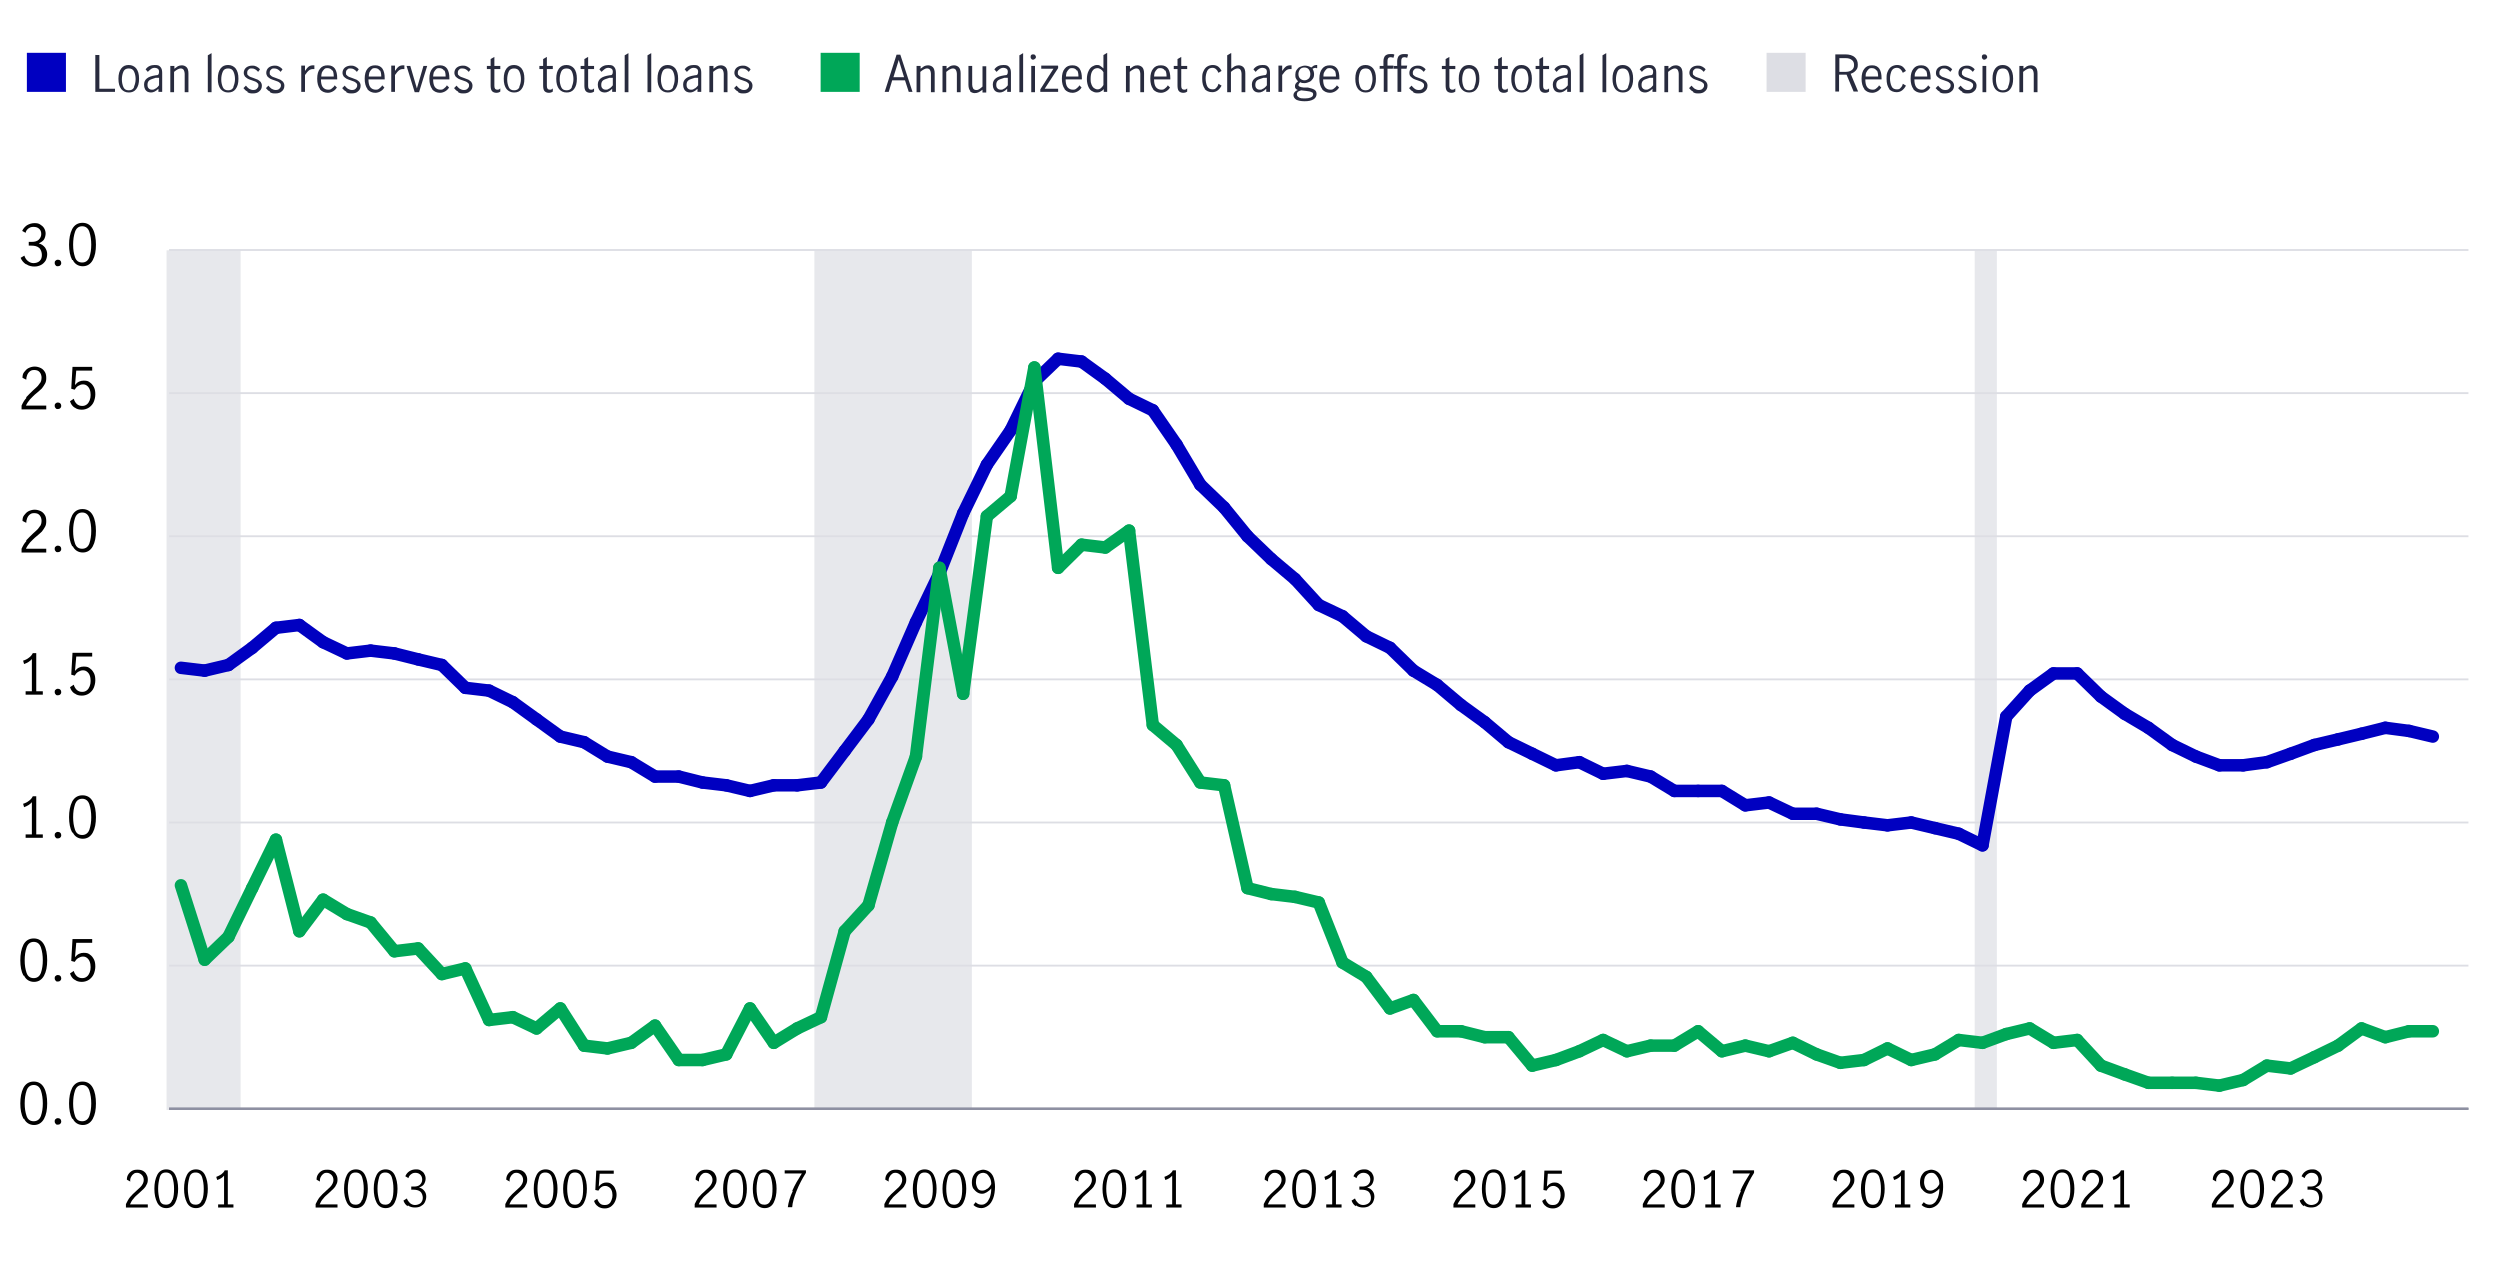 <?xml version="1.0" encoding="UTF-8"?>
<svg xmlns="http://www.w3.org/2000/svg" version="1.1" viewBox="0 0 800 408.4">
  <defs>
    <style>
      .cls-1 {
        stroke: #dddee4;
      }

      .cls-1, .cls-2, .cls-3, .cls-4, .cls-5 {
        fill: none;
        stroke-miterlimit: 10;
      }

      .cls-1, .cls-4 {
        stroke-width: .6px;
      }

      .cls-6 {
        fill: #00a758;
      }

      .cls-2 {
        stroke: #00a758;
      }

      .cls-2, .cls-5 {
        stroke-linecap: round;
        stroke-width: 4px;
      }

      .cls-7 {
        opacity: .7;
      }

      .cls-7, .cls-8 {
        isolation: isolate;
      }

      .cls-7, .cls-9 {
        fill: #dddee4;
      }

      .cls-10 {
        fill: #0000c1;
      }

      .cls-3 {
        stroke-width: .8px;
      }

      .cls-3, .cls-4 {
        stroke: #8e90a2;
      }

      .cls-5 {
        stroke: #0000c1;
      }

      .cls-11 {
        fill: #282b3e;
      }
    </style>
  </defs>
  <!-- Generator: Adobe Illustrator 28.7.0, SVG Export Plug-In . SVG Version: 1.2.0 Build 136)  -->
  <g>
    <g id="Layer_1">
      <g class="cls-8">
        <g class="cls-8">
          <path class="cls-10" d="M21.1,29.4h-12.5v-12.5h12.5v12.5Z"/>
        </g>
        <g class="cls-8">
          <path class="cls-11" d="M30.6,17.6h1.2v10.8h5v1h-6.3v-11.9Z"/>
          <path class="cls-11" d="M38.8,28.5c-.6-.8-.9-1.8-.9-3.3s.3-2.5.9-3.3c.6-.8,1.4-1.1,2.4-1.1s1.8.4,2.4,1.1c.6.8.9,1.8.9,3.3s-.3,2.5-.9,3.3c-.6.8-1.4,1.1-2.4,1.1s-1.8-.4-2.4-1.1ZM42.9,27.7c.3-.7.5-1.5.5-2.4s-.2-1.8-.5-2.4c-.3-.7-.9-1-1.7-1s-1.4.3-1.7,1c-.3.7-.5,1.5-.5,2.5s.2,1.8.5,2.5c.3.7.9,1,1.7,1s1.4-.3,1.7-1Z"/>
          <path class="cls-11" d="M47.3,29.4c-.4-.2-.7-.5-.9-.9-.2-.4-.3-.8-.3-1.4,0-.9.3-1.5.9-2,.6-.5,1.5-.8,2.8-1,.5,0,.8-.1.9-.3.1-.1.2-.4.2-.8s-.1-.8-.4-1-.6-.3-1-.3-.8.1-1.2.4-.7.6-1,.9l-.7-.8c.7-1,1.7-1.4,2.9-1.4s1.4.2,1.8.6c.4.4.6,1,.6,1.9v6.1h-1.2v-1c-.4.4-.8.7-1.2.9-.4.2-.8.3-1.2.3s-.8-.1-1.2-.3ZM49.9,28.3c.4-.3.7-.6,1-1v-2.4h-1.1c-.9.3-1.6.5-2,.8-.4.3-.6.8-.6,1.4s.1.9.4,1.2c.3.3.6.4,1.1.4s.7-.1,1.1-.4Z"/>
          <path class="cls-11" d="M55.8,21.1v.9c.4-.3.8-.6,1.1-.8.4-.2.8-.3,1.3-.3s1.1.2,1.5.6c.4.4.6,1.1.6,2v6h-1.2v-5.9c0-.4-.1-.8-.3-1.2-.2-.3-.5-.5-1-.5s-1.3.4-2.1,1.1v6.5h-1.2v-8.4h1.2Z"/>
          <path class="cls-11" d="M66.5,17.7l1.2-.7v12.5h-1.2v-11.8Z"/>
          <path class="cls-11" d="M70.6,28.5c-.6-.8-.9-1.8-.9-3.3s.3-2.5.9-3.3c.6-.8,1.4-1.1,2.4-1.1s1.8.4,2.4,1.1c.6.8.9,1.8.9,3.3s-.3,2.5-.9,3.3c-.6.8-1.4,1.1-2.4,1.1s-1.8-.4-2.4-1.1ZM74.7,27.7c.3-.7.5-1.5.5-2.4s-.2-1.8-.5-2.4c-.3-.7-.9-1-1.7-1s-1.4.3-1.7,1c-.3.7-.5,1.5-.5,2.5s.2,1.8.5,2.5c.3.7.9,1,1.7,1s1.4-.3,1.7-1Z"/>
          <path class="cls-11" d="M79.2,29.3c-.5-.2-.9-.6-1.3-1.1l.8-.8c.3.4.6.7,1,1,.4.2.8.4,1.3.4s.9-.1,1.2-.4c.3-.3.5-.6.5-1s0-.6-.3-.8c-.2-.2-.4-.4-.7-.5-.3-.1-.6-.2-1.1-.4-.5-.2-1-.3-1.3-.5-.3-.2-.6-.4-.9-.7-.2-.3-.4-.7-.4-1.2,0-.7.3-1.3.8-1.7s1.2-.6,1.9-.6,1,.1,1.4.3c.4.2.8.5,1.1.9l-.6.8c-.6-.7-1.2-1.1-2-1.1s-.8.1-1.1.4c-.3.2-.4.6-.4,1s0,.6.3.8c.2.2.4.4.7.5s.6.2,1.1.4c.6.2,1,.4,1.3.5.3.2.6.4.9.7.2.3.4.7.4,1.2,0,.8-.3,1.4-.8,1.8-.5.5-1.2.7-2.1.7s-1.2-.1-1.7-.4Z"/>
          <path class="cls-11" d="M86.4,29.3c-.5-.2-.9-.6-1.3-1.1l.8-.8c.3.4.6.7,1,1,.4.2.8.4,1.3.4s.9-.1,1.2-.4c.3-.3.5-.6.5-1s0-.6-.3-.8c-.2-.2-.4-.4-.7-.5-.3-.1-.6-.2-1.1-.4-.5-.2-1-.3-1.3-.5-.3-.2-.6-.4-.9-.7-.2-.3-.4-.7-.4-1.2,0-.7.3-1.3.8-1.7s1.2-.6,1.9-.6,1,.1,1.4.3c.4.2.8.5,1.1.9l-.6.8c-.6-.7-1.2-1.1-2-1.1s-.8.1-1.1.4c-.3.2-.4.6-.4,1s0,.6.3.8c.2.2.4.4.7.5s.6.2,1.1.4c.6.2,1,.4,1.3.5.3.2.6.4.9.7.2.3.4.7.4,1.2,0,.8-.3,1.4-.8,1.8-.5.5-1.2.7-2.1.7s-1.2-.1-1.7-.4Z"/>
          <path class="cls-11" d="M97.6,21.1v1.6c.4-.6.8-1.1,1.2-1.4s.9-.4,1.4-.4.3,0,.4,0v1.2c-.2,0-.4,0-.5,0-.4,0-.8.1-1.2.4s-.8.8-1.3,1.5v5.4h-1.2v-8.4h1.2Z"/>
          <path class="cls-11" d="M102.4,28.5c-.6-.8-.9-1.9-.9-3.3s.3-2.5.9-3.2c.6-.8,1.4-1.1,2.5-1.1s1.8.4,2.3,1.1c.5.8.7,1.8.7,3s0,.3,0,.4h-5.2c0,1.1.2,2,.6,2.5.4.5,1,.8,1.7.8s.8-.1,1.2-.4c.4-.3.7-.6.9-1l.7.7c-.3.5-.7.9-1.2,1.2-.5.3-1.1.5-1.7.5-1,0-1.9-.4-2.5-1.1ZM106.3,22.6c-.3-.5-.8-.8-1.5-.8s-.8.1-1.1.4c-.3.3-.5.6-.7,1-.1.4-.2.9-.2,1.3h4c0-.8-.1-1.5-.4-2Z"/>
          <path class="cls-11" d="M110.8,29.3c-.5-.2-.9-.6-1.3-1.1l.8-.8c.3.4.6.7,1,1,.4.2.8.4,1.3.4s.9-.1,1.2-.4c.3-.3.5-.6.5-1s0-.6-.3-.8c-.2-.2-.4-.4-.7-.5-.3-.1-.6-.2-1.1-.4-.5-.2-1-.3-1.3-.5-.3-.2-.6-.4-.9-.7-.2-.3-.4-.7-.4-1.2,0-.7.3-1.3.8-1.7s1.2-.6,1.9-.6,1,.1,1.4.3c.4.2.8.5,1.1.9l-.6.8c-.6-.7-1.2-1.1-2-1.1s-.8.1-1.1.4c-.3.2-.4.6-.4,1s0,.6.3.8c.2.2.4.4.7.5s.6.2,1.1.4c.6.2,1,.4,1.3.5.3.2.6.4.9.7.2.3.4.7.4,1.2,0,.8-.3,1.4-.8,1.8-.5.5-1.2.7-2.1.7s-1.2-.1-1.7-.4Z"/>
          <path class="cls-11" d="M117.6,28.5c-.6-.8-.9-1.9-.9-3.3s.3-2.5.9-3.2c.6-.8,1.4-1.1,2.5-1.1s1.8.4,2.3,1.1c.5.8.7,1.8.7,3s0,.3,0,.4h-5.2c0,1.1.2,2,.6,2.5.4.5,1,.8,1.7.8s.8-.1,1.2-.4c.4-.3.7-.6.9-1l.7.7c-.3.5-.7.9-1.2,1.2-.5.3-1.1.5-1.7.5-1,0-1.9-.4-2.5-1.1ZM121.5,22.6c-.3-.5-.8-.8-1.5-.8s-.8.1-1.1.4c-.3.3-.5.6-.7,1-.1.4-.2.9-.2,1.3h4c0-.8-.1-1.5-.4-2Z"/>
        </g>
        <g class="cls-8">
          <path class="cls-11" d="M126.4,21.1v1.6c.4-.6.8-1.1,1.2-1.4s.9-.4,1.4-.4.3,0,.4,0v1.2c-.2,0-.4,0-.5,0-.4,0-.8.1-1.2.4s-.8.8-1.3,1.5v5.4h-1.2v-8.4h1.2Z"/>
        </g>
        <g class="cls-8">
          <path class="cls-11" d="M130,21.1h1.3l2.1,7.2h0l2.1-7.2h1.2l-2.6,8.4h-1.4l-2.6-8.4Z"/>
          <path class="cls-11" d="M138.3,28.5c-.6-.8-.9-1.9-.9-3.3s.3-2.5.9-3.2c.6-.8,1.4-1.1,2.5-1.1s1.8.4,2.3,1.1c.5.8.7,1.8.7,3s0,.3,0,.4h-5.2c0,1.1.2,2,.6,2.5.4.5,1,.8,1.7.8s.8-.1,1.2-.4c.4-.3.7-.6.9-1l.7.7c-.3.5-.7.9-1.2,1.2-.5.3-1.1.5-1.7.5-1,0-1.9-.4-2.5-1.1ZM142.1,22.6c-.3-.5-.8-.8-1.5-.8s-.8.1-1.1.4c-.3.3-.5.6-.7,1-.1.4-.2.9-.2,1.3h4c0-.8-.1-1.5-.4-2Z"/>
          <path class="cls-11" d="M146.6,29.3c-.5-.2-.9-.6-1.3-1.1l.8-.8c.3.4.6.7,1,1,.4.2.8.4,1.3.4s.9-.1,1.2-.4c.3-.3.5-.6.5-1s0-.6-.3-.8c-.2-.2-.4-.4-.7-.5-.3-.1-.6-.2-1.1-.4-.5-.2-1-.3-1.3-.5-.3-.2-.6-.4-.9-.7-.2-.3-.4-.7-.4-1.2,0-.7.3-1.3.8-1.7s1.2-.6,1.9-.6,1,.1,1.4.3c.4.2.8.5,1.1.9l-.6.8c-.6-.7-1.2-1.1-2-1.1s-.8.1-1.1.4c-.3.2-.4.6-.4,1s0,.6.3.8c.2.2.4.4.7.5s.6.2,1.1.4c.6.2,1,.4,1.3.5.3.2.6.4.9.7.2.3.4.7.4,1.2,0,.8-.3,1.4-.8,1.8-.5.5-1.2.7-2.1.7s-1.2-.1-1.7-.4Z"/>
          <path class="cls-11" d="M157.4,29.1c-.3-.4-.4-1-.4-1.8v-5.2h-1.2v-1h1.2v-2.2l1.2-.7v2.9h1.9v1h-1.9v5.4c0,.8.3,1.2.9,1.2s.6-.1,1-.4v1c-.4.3-.8.4-1.3.4s-1.1-.2-1.4-.6Z"/>
          <path class="cls-11" d="M162.1,28.5c-.6-.8-.9-1.8-.9-3.3s.3-2.5.9-3.3c.6-.8,1.4-1.1,2.4-1.1s1.8.4,2.4,1.1c.6.8.9,1.8.9,3.3s-.3,2.5-.9,3.3c-.6.8-1.4,1.1-2.4,1.1s-1.8-.4-2.4-1.1ZM166.2,27.7c.3-.7.5-1.5.5-2.4s-.2-1.8-.5-2.4c-.3-.7-.9-1-1.7-1s-1.4.3-1.7,1c-.3.7-.5,1.5-.5,2.5s.2,1.8.5,2.5c.3.7.9,1,1.7,1s1.4-.3,1.7-1Z"/>
          <path class="cls-11" d="M174.2,29.1c-.3-.4-.4-1-.4-1.8v-5.2h-1.2v-1h1.2v-2.2l1.2-.7v2.9h1.9v1h-1.9v5.4c0,.8.3,1.2.9,1.2s.6-.1,1-.4v1c-.4.3-.8.4-1.3.4s-1.1-.2-1.4-.6Z"/>
          <path class="cls-11" d="M178.9,28.5c-.6-.8-.9-1.8-.9-3.3s.3-2.5.9-3.3c.6-.8,1.4-1.1,2.4-1.1s1.8.4,2.4,1.1c.6.8.9,1.8.9,3.3s-.3,2.5-.9,3.3c-.6.8-1.4,1.1-2.4,1.1s-1.8-.4-2.4-1.1ZM183,27.7c.3-.7.5-1.5.5-2.4s-.2-1.8-.5-2.4c-.3-.7-.9-1-1.7-1s-1.4.3-1.7,1c-.3.7-.5,1.5-.5,2.5s.2,1.8.5,2.5c.3.7.9,1,1.7,1s1.4-.3,1.7-1Z"/>
          <path class="cls-11" d="M187.4,29.1c-.3-.4-.4-1-.4-1.8v-5.2h-1.2v-1h1.2v-2.2l1.2-.7v2.9h1.9v1h-1.9v5.4c0,.8.3,1.2.9,1.2s.6-.1,1-.4v1c-.4.3-.8.4-1.3.4s-1.1-.2-1.4-.6Z"/>
          <path class="cls-11" d="M192.5,29.4c-.4-.2-.7-.5-.9-.9-.2-.4-.3-.8-.3-1.4,0-.9.3-1.5.9-2,.6-.5,1.5-.8,2.8-1,.5,0,.8-.1.9-.3.1-.1.2-.4.2-.8s-.1-.8-.4-1-.6-.3-1-.3-.8.1-1.2.4-.7.6-1,.9l-.7-.8c.7-1,1.7-1.4,2.9-1.4s1.4.2,1.8.6c.4.4.6,1,.6,1.9v6.1h-1.2v-1c-.4.4-.8.7-1.2.9-.4.2-.8.3-1.2.3s-.8-.1-1.2-.3ZM195.1,28.3c.4-.3.7-.6,1-1v-2.4h-1.1c-.9.3-1.6.5-2,.8-.4.3-.6.8-.6,1.4s.1.9.4,1.2c.3.3.6.4,1.1.4s.7-.1,1.1-.4Z"/>
          <path class="cls-11" d="M199.9,17.7l1.2-.7v12.5h-1.2v-11.8Z"/>
          <path class="cls-11" d="M207.2,17.7l1.2-.7v12.5h-1.2v-11.8Z"/>
          <path class="cls-11" d="M211.3,28.5c-.6-.8-.9-1.8-.9-3.3s.3-2.5.9-3.3c.6-.8,1.4-1.1,2.4-1.1s1.8.4,2.4,1.1c.6.8.9,1.8.9,3.3s-.3,2.5-.9,3.3c-.6.8-1.4,1.1-2.4,1.1s-1.8-.4-2.4-1.1ZM215.4,27.7c.3-.7.5-1.5.5-2.4s-.2-1.8-.5-2.4c-.3-.7-.9-1-1.7-1s-1.4.3-1.7,1c-.3.7-.5,1.5-.5,2.5s.2,1.8.5,2.5c.3.7.9,1,1.7,1s1.4-.3,1.7-1Z"/>
          <path class="cls-11" d="M219.8,29.4c-.4-.2-.7-.5-.9-.9-.2-.4-.3-.8-.3-1.4,0-.9.3-1.5.9-2,.6-.5,1.5-.8,2.8-1,.5,0,.8-.1.9-.3.1-.1.2-.4.2-.8s-.1-.8-.4-1-.6-.3-1-.3-.8.1-1.2.4-.7.6-1,.9l-.7-.8c.7-1,1.7-1.4,2.9-1.4s1.4.2,1.8.6c.4.4.6,1,.6,1.9v6.1h-1.2v-1c-.4.4-.8.7-1.2.9-.4.2-.8.3-1.2.3s-.8-.1-1.2-.3ZM222.4,28.3c.4-.3.7-.6,1-1v-2.4h-1.1c-.9.3-1.6.5-2,.8-.4.3-.6.8-.6,1.4s.1.9.4,1.2c.3.3.6.4,1.1.4s.7-.1,1.1-.4Z"/>
          <path class="cls-11" d="M228.3,21.1v.9c.4-.3.8-.6,1.1-.8.4-.2.8-.3,1.3-.3s1.1.2,1.5.6c.4.4.6,1.1.6,2v6h-1.2v-5.9c0-.4-.1-.8-.3-1.2-.2-.3-.5-.5-1-.5s-1.3.4-2.1,1.1v6.5h-1.2v-8.4h1.2Z"/>
          <path class="cls-11" d="M236.2,29.3c-.5-.2-.9-.6-1.3-1.1l.8-.8c.3.4.6.7,1,1,.4.2.8.4,1.3.4s.9-.1,1.2-.4c.3-.3.5-.6.5-1s0-.6-.3-.8c-.2-.2-.4-.4-.7-.5-.3-.1-.6-.2-1.1-.4-.5-.2-1-.3-1.3-.5-.3-.2-.6-.4-.9-.7-.2-.3-.4-.7-.4-1.2,0-.7.3-1.3.8-1.7s1.2-.6,1.9-.6,1,.1,1.4.3c.4.2.8.5,1.1.9l-.6.8c-.6-.7-1.2-1.1-2-1.1s-.8.1-1.1.4c-.3.2-.4.6-.4,1s0,.6.3.8c.2.2.4.4.7.5s.6.2,1.1.4c.6.2,1,.4,1.3.5.3.2.6.4.9.7.2.3.4.7.4,1.2,0,.8-.3,1.4-.8,1.8-.5.5-1.2.7-2.1.7s-1.2-.1-1.7-.4Z"/>
        </g>
        <g class="cls-8">
          <path class="cls-6" d="M275.1,29.4h-12.5v-12.5h12.5v12.5Z"/>
        </g>
        <g class="cls-8">
          <path class="cls-11" d="M290.8,29.4l-1.2-3.7h-4.1l-1.1,3.7h-1.3l3.8-11.9h1.2l3.9,11.9h-1.3ZM285.9,24.7h3.4l-1.7-5.5h0l-1.7,5.5Z"/>
          <path class="cls-11" d="M294.6,21.1v.9c.4-.3.8-.6,1.1-.8.4-.2.8-.3,1.3-.3s1.1.2,1.5.6c.4.4.6,1.1.6,2v6h-1.2v-5.9c0-.4-.1-.8-.3-1.2-.2-.3-.5-.5-1-.5s-1.3.4-2.1,1.1v6.5h-1.2v-8.4h1.2Z"/>
          <path class="cls-11" d="M302.9,21.1v.9c.4-.3.8-.6,1.1-.8.4-.2.8-.3,1.3-.3s1.1.2,1.5.6c.4.4.6,1.1.6,2v6h-1.2v-5.9c0-.4-.1-.8-.3-1.2-.2-.3-.5-.5-1-.5s-1.3.4-2.1,1.1v6.5h-1.2v-8.4h1.2Z"/>
          <path class="cls-11" d="M310.5,29.1c-.4-.4-.6-1.1-.6-2v-6h1.2v6c0,.4.1.8.3,1.2.2.3.5.5,1,.5s.7-.1,1-.3c.3-.2.7-.5,1-.8v-6.5h1.2v8.4h-1.2v-.9c-.4.3-.8.6-1.2.8s-.8.3-1.3.3-1.1-.2-1.5-.6Z"/>
          <path class="cls-11" d="M318.9,29.4c-.4-.2-.7-.5-.9-.9-.2-.4-.3-.8-.3-1.4,0-.9.3-1.5.9-2,.6-.5,1.5-.8,2.8-1,.5,0,.8-.1.9-.3.1-.1.2-.4.2-.8s-.1-.8-.4-1-.6-.3-1-.3-.8.1-1.2.4-.7.6-1,.9l-.7-.8c.7-1,1.7-1.4,2.9-1.4s1.4.2,1.8.6c.4.4.6,1,.6,1.9v6.1h-1.2v-1c-.4.4-.8.7-1.2.9-.4.2-.8.3-1.2.3s-.8-.1-1.2-.3ZM321.5,28.3c.4-.3.7-.6,1-1v-2.4h-1.1c-.9.3-1.6.5-2,.8-.4.3-.6.8-.6,1.4s.1.9.4,1.2c.3.3.6.4,1.1.4s.7-.1,1.1-.4Z"/>
          <path class="cls-11" d="M326.2,17.7l1.2-.7v12.5h-1.2v-11.8Z"/>
          <path class="cls-11" d="M330,18.8c-.2-.2-.2-.4-.2-.6s0-.4.2-.6c.2-.2.4-.2.6-.2s.4,0,.6.2c.2.2.3.4.3.6s0,.4-.3.6c-.2.2-.4.3-.6.3s-.4,0-.6-.3ZM330,21.1h1.2v8.4h-1.2v-8.4Z"/>
          <path class="cls-11" d="M338.6,21.1v.7l-4.3,6.6h4.3v1h-5.7v-.8l4.2-6.6h-3.9v-1h5.3Z"/>
        </g>
        <g class="cls-8">
          <path class="cls-11" d="M340.7,28.5c-.6-.8-.9-1.9-.9-3.3s.3-2.5.9-3.2c.6-.8,1.4-1.1,2.5-1.1s1.8.4,2.3,1.1c.5.8.7,1.8.7,3s0,.3,0,.4h-5.2c0,1.1.2,2,.6,2.5.4.5,1,.8,1.7.8s.8-.1,1.2-.4c.4-.3.7-.6.9-1l.7.7c-.3.5-.7.9-1.2,1.2-.5.3-1.1.5-1.7.5-1,0-1.9-.4-2.5-1.1ZM344.6,22.6c-.3-.5-.8-.8-1.5-.8s-.8.1-1.1.4c-.3.3-.5.6-.7,1-.1.4-.2.9-.2,1.3h4c0-.8-.1-1.5-.4-2Z"/>
        </g>
        <g class="cls-8">
          <path class="cls-11" d="M349.5,29.2c-.5-.3-.9-.7-1.2-1.4s-.5-1.5-.5-2.5.2-1.9.5-2.5c.3-.7.7-1.2,1.2-1.5.5-.3,1-.5,1.5-.5s.7,0,1.1.3c.3.2.7.5,1,.8v-4.3l1.2-.7v12.5h-1.1v-.9c-.3.4-.7.7-1,.8-.3.2-.7.3-1.2.3s-1-.1-1.4-.4ZM352.3,28.2c.3-.3.6-.6.8-1v-4.1c-.2-.4-.5-.7-.8-.9-.3-.2-.7-.4-1.1-.4-.7,0-1.3.3-1.7,1-.4.7-.5,1.5-.5,2.5s.1,1.3.3,1.8.5.9.8,1.1.7.4,1.1.4.7-.1,1.1-.4Z"/>
          <path class="cls-11" d="M361.6,21.1v.9c.4-.3.8-.6,1.1-.8.4-.2.8-.3,1.3-.3s1.1.2,1.5.6c.4.4.6,1.1.6,2v6h-1.2v-5.9c0-.4-.1-.8-.3-1.2-.2-.3-.5-.5-1-.5s-1.3.4-2.1,1.1v6.5h-1.2v-8.4h1.2Z"/>
          <path class="cls-11" d="M369,28.5c-.6-.8-.9-1.9-.9-3.3s.3-2.5.9-3.2c.6-.8,1.4-1.1,2.5-1.1s1.8.4,2.3,1.1c.5.8.7,1.8.7,3s0,.3,0,.4h-5.2c0,1.1.2,2,.6,2.5.4.5,1,.8,1.7.8s.8-.1,1.2-.4c.4-.3.7-.6.9-1l.7.7c-.3.5-.7.9-1.2,1.2-.5.3-1.1.5-1.7.5-1,0-1.9-.4-2.5-1.1ZM372.8,22.6c-.3-.5-.8-.8-1.5-.8s-.8.1-1.1.4c-.3.3-.5.6-.7,1-.1.4-.2.9-.2,1.3h4c0-.8-.1-1.5-.4-2Z"/>
          <path class="cls-11" d="M377.2,29.1c-.3-.4-.4-1-.4-1.8v-5.2h-1.2v-1h1.2v-2.2l1.2-.7v2.9h1.9v1h-1.9v5.4c0,.8.3,1.2.9,1.2s.6-.1,1-.4v1c-.4.3-.8.4-1.3.4s-1.1-.2-1.4-.6Z"/>
        </g>
        <g class="cls-8">
          <path class="cls-11" d="M385.6,28.5c-.6-.8-.9-1.8-.9-3.3s.1-1.7.4-2.4c.3-.7.7-1.2,1.2-1.5.5-.3,1.1-.5,1.8-.5s1.3.2,1.7.5c.4.3.8.8,1.1,1.4l-1,.6c-.2-.5-.4-.8-.7-1.1-.3-.3-.7-.5-1.2-.5-.8,0-1.3.3-1.7,1-.3.7-.5,1.5-.5,2.4s.2,1.9.5,2.5.9,1,1.7,1,.9-.2,1.2-.5c.3-.3.6-.7.7-1.3l1,.6c-.3.6-.7,1.1-1.2,1.5-.5.4-1.1.6-1.8.6-1,0-1.9-.4-2.5-1.1Z"/>
        </g>
        <g class="cls-8">
          <path class="cls-11" d="M394,17v5c.4-.3.8-.6,1.1-.8.4-.2.8-.3,1.3-.3s1.1.2,1.5.6c.4.4.6,1.1.6,2v6h-1.2v-5.9c0-.4-.1-.8-.3-1.2-.2-.3-.5-.5-1-.5s-1.3.4-2.1,1.1v6.5h-1.2v-11.8l1.2-.7Z"/>
          <path class="cls-11" d="M401.8,29.4c-.4-.2-.7-.5-.9-.9-.2-.4-.3-.8-.3-1.4,0-.9.3-1.5.9-2,.6-.5,1.5-.8,2.8-1,.5,0,.8-.1.9-.3.1-.1.2-.4.2-.8s-.1-.8-.4-1-.6-.3-1-.3-.8.1-1.2.4c-.4.2-.7.6-1,.9l-.7-.8c.7-1,1.7-1.4,2.9-1.4s1.4.2,1.8.6c.4.4.6,1,.6,1.9v6.1h-1.2v-1c-.4.4-.8.7-1.2.9-.4.2-.8.3-1.2.3s-.8-.1-1.2-.3ZM404.4,28.3c.4-.3.7-.6,1-1v-2.4h-1.1c-.9.3-1.6.5-2,.8-.4.3-.6.8-.6,1.4s.1.9.4,1.2c.3.3.6.4,1.1.4s.7-.1,1.1-.4Z"/>
          <path class="cls-11" d="M410.3,21.1v1.6c.4-.6.8-1.1,1.2-1.4s.9-.4,1.4-.4.3,0,.4,0v1.2c-.2,0-.4,0-.5,0-.4,0-.8.1-1.2.4s-.8.8-1.3,1.5v5.4h-1.2v-8.4h1.2Z"/>
        </g>
        <g class="cls-8">
          <path class="cls-11" d="M421,21.7c-.3,0-.6.1-1,.3.3.5.5,1.1.5,1.7s-.1,1.1-.4,1.5-.6.8-1.1,1c-.5.2-1,.4-1.5.4s-1,0-1.4-.3c-.4.3-.6.7-.6,1s.5.6,1.6.7h1.4c.9.2,1.6.4,2.1.7.5.3.7.8.7,1.4s-.3,1.3-1,1.7-1.6.6-2.8.6-2.1-.2-2.7-.5c-.6-.4-.9-.9-.9-1.5s.5-1.3,1.4-1.6c-.3-.1-.6-.3-.7-.5-.2-.2-.2-.4-.2-.7s0-.5.2-.8c.1-.2.4-.5.8-.8-.3-.2-.5-.6-.7-.9s-.2-.8-.2-1.2.1-1.1.4-1.5.6-.8,1.1-1,1-.4,1.6-.4,1.4.2,2,.6c.3-.2.5-.4.8-.6.2-.1.5-.2.8-.2h.3v1c-.1,0-.3,0-.4,0ZM416.4,28.9c-.5.2-.9.3-1.1.5-.2.2-.3.4-.3.8s.2.7.7,1,1.1.3,1.9.3,1.3-.1,1.8-.3c.5-.2.8-.5.8-1s-.2-.6-.5-.7c-.3-.2-.9-.3-1.7-.4l-1.7-.2ZM418.8,25.2c.3-.4.5-.9.5-1.5s-.2-1.1-.5-1.5c-.3-.4-.8-.6-1.4-.6s-1.1.2-1.4.6c-.3.4-.5.9-.5,1.5s.2,1.1.5,1.4.8.6,1.4.6,1-.2,1.4-.6Z"/>
        </g>
        <g class="cls-8">
          <path class="cls-11" d="M423.1,28.5c-.6-.8-.9-1.9-.9-3.3s.3-2.5.9-3.2c.6-.8,1.4-1.1,2.5-1.1s1.8.4,2.3,1.1.7,1.8.7,3,0,.3,0,.4h-5.2c0,1.1.2,2,.6,2.5.4.5,1,.8,1.7.8s.8-.1,1.2-.4c.4-.3.7-.6.9-1l.7.7c-.3.5-.7.9-1.2,1.2-.5.3-1.1.5-1.7.5-1,0-1.9-.4-2.5-1.1ZM427,22.6c-.3-.5-.8-.8-1.5-.8s-.8.1-1.1.4c-.3.3-.5.6-.7,1-.2.4-.2.9-.2,1.3h4c0-.8-.1-1.5-.4-2Z"/>
          <path class="cls-11" d="M434.6,28.5c-.6-.8-.9-1.8-.9-3.3s.3-2.5.9-3.3c.6-.8,1.4-1.1,2.4-1.1s1.8.4,2.4,1.1c.6.8.9,1.8.9,3.3s-.3,2.5-.9,3.3c-.6.8-1.4,1.1-2.4,1.1s-1.8-.4-2.4-1.1ZM438.7,27.7c.3-.7.5-1.5.5-2.4s-.2-1.8-.5-2.4c-.3-.7-.9-1-1.7-1s-1.4.3-1.7,1c-.3.7-.5,1.5-.5,2.5s.2,1.8.5,2.5c.3.7.9,1,1.7,1s1.4-.3,1.7-1Z"/>
        </g>
        <g class="cls-8">
          <path class="cls-11" d="M441.5,22.1v-1h1.2v-1.5c0-.7.2-1.3.5-1.7.4-.4.9-.6,1.6-.6s.5,0,.8,0c.3,0,.5.1.6.2l-.3,1c-.3-.1-.6-.2-.9-.2-.7,0-1,.4-1,1.2v1.5h1.9l-.2,1h-1.7v7.4h-1.2v-7.4h-1.2Z"/>
        </g>
        <g class="cls-8">
          <path class="cls-11" d="M445.9,22.1v-1h1.2v-1.5c0-.7.2-1.3.5-1.7.4-.4.9-.6,1.6-.6s.5,0,.8,0c.3,0,.5.1.6.2l-.3,1c-.3-.1-.6-.2-.9-.2-.7,0-1,.4-1,1.2v1.5h1.9l-.2,1h-1.7v7.4h-1.2v-7.4h-1.2Z"/>
          <path class="cls-11" d="M452.2,29.3c-.5-.2-.9-.6-1.3-1.1l.8-.8c.3.4.6.7,1,1s.8.4,1.3.4.9-.1,1.2-.4c.3-.3.5-.6.5-1s0-.6-.3-.8c-.2-.2-.4-.4-.7-.5s-.6-.2-1.1-.4c-.5-.2-1-.3-1.3-.5-.3-.2-.6-.4-.9-.7s-.4-.7-.4-1.2c0-.7.3-1.3.8-1.7.5-.4,1.2-.6,1.9-.6s1,.1,1.4.3c.4.2.8.5,1.1.9l-.6.8c-.6-.7-1.2-1.1-2-1.1s-.8.1-1.1.4-.4.6-.4,1,0,.6.3.8c.2.2.4.4.7.5.3.1.6.2,1.1.4.6.2,1,.4,1.3.5.3.2.6.4.9.7.2.3.4.7.4,1.2,0,.8-.3,1.4-.8,1.8-.5.5-1.2.7-2.1.7s-1.2-.1-1.7-.4Z"/>
          <path class="cls-11" d="M463,29.1c-.3-.4-.4-1-.4-1.8v-5.2h-1.2v-1h1.2v-2.2l1.2-.7v2.9h1.9v1h-1.9v5.4c0,.8.3,1.2.9,1.2s.6-.1,1-.4v1c-.4.3-.8.4-1.3.4s-1.1-.2-1.4-.6Z"/>
          <path class="cls-11" d="M467.7,28.5c-.6-.8-.9-1.8-.9-3.3s.3-2.5.9-3.3c.6-.8,1.4-1.1,2.4-1.1s1.8.4,2.4,1.1c.6.8.9,1.8.9,3.3s-.3,2.5-.9,3.3c-.6.8-1.4,1.1-2.4,1.1s-1.8-.4-2.4-1.1ZM471.8,27.7c.3-.7.5-1.5.5-2.4s-.2-1.8-.5-2.4-.9-1-1.7-1-1.4.3-1.7,1c-.3.7-.5,1.5-.5,2.5s.2,1.8.5,2.5c.3.7.9,1,1.7,1s1.4-.3,1.7-1Z"/>
          <path class="cls-11" d="M479.8,29.1c-.3-.4-.4-1-.4-1.8v-5.2h-1.2v-1h1.2v-2.2l1.2-.7v2.9h1.9v1h-1.9v5.4c0,.8.3,1.2.9,1.2s.6-.1,1-.4v1c-.4.3-.8.4-1.3.4s-1.1-.2-1.4-.6Z"/>
          <path class="cls-11" d="M484.5,28.5c-.6-.8-.9-1.8-.9-3.3s.3-2.5.9-3.3c.6-.8,1.4-1.1,2.4-1.1s1.8.4,2.4,1.1c.6.8.9,1.8.9,3.3s-.3,2.5-.9,3.3c-.6.8-1.4,1.1-2.4,1.1s-1.8-.4-2.4-1.1ZM488.6,27.7c.3-.7.5-1.5.5-2.4s-.2-1.8-.5-2.4-.9-1-1.7-1-1.4.3-1.7,1c-.3.7-.5,1.5-.5,2.5s.2,1.8.5,2.5c.3.7.9,1,1.7,1s1.4-.3,1.7-1Z"/>
          <path class="cls-11" d="M493,29.1c-.3-.4-.4-1-.4-1.8v-5.2h-1.2v-1h1.2v-2.2l1.2-.7v2.9h1.9v1h-1.9v5.4c0,.8.3,1.2.9,1.2s.6-.1,1-.4v1c-.4.3-.8.4-1.3.4s-1.1-.2-1.4-.6Z"/>
          <path class="cls-11" d="M498.1,29.4c-.4-.2-.7-.5-.9-.9-.2-.4-.3-.8-.3-1.4,0-.9.3-1.5.9-2,.6-.5,1.5-.8,2.8-1,.5,0,.8-.1.9-.3.1-.1.2-.4.2-.8s-.1-.8-.4-1-.6-.3-1-.3-.8.1-1.2.4c-.4.2-.7.6-1,.9l-.7-.8c.7-1,1.7-1.4,2.9-1.4s1.4.2,1.8.6c.4.4.6,1,.6,1.9v6.1h-1.2v-1c-.4.4-.8.7-1.2.9-.4.2-.8.3-1.2.3s-.8-.1-1.2-.3ZM500.7,28.3c.4-.3.7-.6,1-1v-2.4h-1.1c-.9.3-1.6.5-2,.8-.4.3-.6.8-.6,1.4s.1.9.4,1.2c.3.3.6.4,1.1.4s.7-.1,1.1-.4Z"/>
          <path class="cls-11" d="M505.5,17.7l1.2-.7v12.5h-1.2v-11.8Z"/>
          <path class="cls-11" d="M512.8,17.7l1.2-.7v12.5h-1.2v-11.8Z"/>
          <path class="cls-11" d="M516.9,28.5c-.6-.8-.9-1.8-.9-3.3s.3-2.5.9-3.3c.6-.8,1.4-1.1,2.4-1.1s1.8.4,2.4,1.1c.6.8.9,1.8.9,3.3s-.3,2.5-.9,3.3c-.6.8-1.4,1.1-2.4,1.1s-1.8-.4-2.4-1.1ZM521,27.7c.3-.7.5-1.5.5-2.4s-.2-1.8-.5-2.4-.9-1-1.7-1-1.4.3-1.7,1c-.3.7-.5,1.5-.5,2.5s.2,1.8.5,2.5c.3.7.9,1,1.7,1s1.4-.3,1.7-1Z"/>
          <path class="cls-11" d="M525.4,29.4c-.4-.2-.7-.5-.9-.9-.2-.4-.3-.8-.3-1.4,0-.9.3-1.5.9-2,.6-.5,1.5-.8,2.8-1,.5,0,.8-.1.9-.3.1-.1.2-.4.2-.8s-.1-.8-.4-1-.6-.3-1-.3-.8.1-1.2.4c-.4.2-.7.6-1,.9l-.7-.8c.7-1,1.7-1.4,2.9-1.4s1.4.2,1.8.6c.4.4.6,1,.6,1.9v6.1h-1.2v-1c-.4.4-.8.7-1.2.9-.4.2-.8.3-1.2.3s-.8-.1-1.2-.3ZM528,28.3c.4-.3.7-.6,1-1v-2.4h-1.1c-.9.3-1.6.5-2,.8-.4.3-.6.8-.6,1.4s.1.9.4,1.2c.3.3.6.4,1.1.4s.7-.1,1.1-.4Z"/>
          <path class="cls-11" d="M533.9,21.1v.9c.4-.3.8-.6,1.1-.8.4-.2.8-.3,1.3-.3s1.1.2,1.5.6c.4.4.6,1.1.6,2v6h-1.2v-5.9c0-.4-.1-.8-.3-1.2-.2-.3-.5-.5-1-.5s-1.3.4-2.1,1.1v6.5h-1.2v-8.4h1.2Z"/>
          <path class="cls-11" d="M541.8,29.3c-.5-.2-.9-.6-1.3-1.1l.8-.8c.3.4.6.7,1,1,.4.2.8.4,1.3.4s.9-.1,1.2-.4c.3-.3.5-.6.5-1s0-.6-.3-.8c-.2-.2-.4-.4-.7-.5-.3-.1-.6-.2-1.1-.4-.5-.2-1-.3-1.3-.5-.3-.2-.6-.4-.9-.7-.2-.3-.4-.7-.4-1.2,0-.7.3-1.3.8-1.7.5-.4,1.2-.6,1.9-.6s1,.1,1.4.3c.4.2.8.5,1.1.9l-.6.8c-.6-.7-1.2-1.1-2-1.1s-.8.1-1.1.4c-.3.2-.4.6-.4,1s0,.6.3.8.4.4.7.5c.3.1.6.2,1.1.4.6.2,1,.4,1.3.5.3.2.6.4.9.7.2.3.4.7.4,1.2,0,.8-.3,1.4-.8,1.8-.5.5-1.2.7-2.1.7s-1.2-.1-1.7-.4Z"/>
        </g>
        <g class="cls-8">
          <path class="cls-9" d="M577.8,29.4h-12.5v-12.5h12.5v12.5Z"/>
        </g>
        <g class="cls-8">
          <path class="cls-11" d="M593.2,29.4l-2.3-5.5c0,0-.3,0-.5,0h-1.9v5.4h-1.2v-11.9h3.2c1.3,0,2.3.3,3,.9.7.6,1,1.4,1,2.4s-.2,1.3-.6,1.8c-.4.5-1,.9-1.7,1.1l2.4,5.7h-1.4ZM590.5,23c.9,0,1.6-.2,2.1-.6s.7-.9.7-1.6-.2-1.2-.7-1.6c-.5-.4-1.1-.6-2-.6h-2v4.4h1.9Z"/>
        </g>
        <g class="cls-8">
          <path class="cls-11" d="M596.6,28.5c-.6-.8-.9-1.9-.9-3.3s.3-2.5.9-3.2c.6-.8,1.4-1.1,2.5-1.1s1.8.4,2.3,1.1c.5.8.7,1.8.7,3s0,.3,0,.4h-5.2c0,1.1.2,2,.6,2.5.4.5,1,.8,1.7.8s.8-.1,1.2-.4c.4-.3.7-.6.9-1l.7.7c-.3.5-.7.9-1.2,1.2-.5.3-1.1.5-1.7.5-1,0-1.9-.4-2.5-1.1ZM600.5,22.6c-.3-.5-.8-.8-1.5-.8s-.8.1-1.1.4c-.3.3-.5.6-.7,1s-.2.9-.2,1.3h4c0-.8-.1-1.5-.4-2Z"/>
        </g>
        <g class="cls-8">
          <path class="cls-11" d="M604.6,28.5c-.6-.8-.9-1.8-.9-3.3s.1-1.7.4-2.4c.3-.7.7-1.2,1.2-1.5.5-.3,1.1-.5,1.8-.5s1.3.2,1.7.5c.4.3.8.8,1.1,1.4l-1,.6c-.2-.5-.4-.8-.7-1.1-.3-.3-.7-.5-1.2-.5-.8,0-1.3.3-1.7,1-.3.7-.5,1.5-.5,2.4s.2,1.9.5,2.5c.3.7.9,1,1.7,1s.9-.2,1.2-.5.6-.7.7-1.3l1,.6c-.3.6-.7,1.1-1.2,1.5s-1.1.6-1.8.6c-1,0-1.9-.4-2.5-1.1Z"/>
          <path class="cls-11" d="M612.3,28.5c-.6-.8-.9-1.9-.9-3.3s.3-2.5.9-3.2c.6-.8,1.4-1.1,2.5-1.1s1.8.4,2.3,1.1.7,1.8.7,3,0,.3,0,.4h-5.2c0,1.1.2,2,.6,2.5.4.5,1,.8,1.7.8s.8-.1,1.2-.4c.4-.3.7-.6.9-1l.7.7c-.3.5-.7.9-1.2,1.2-.5.3-1.1.5-1.7.5-1,0-1.9-.4-2.5-1.1ZM616.2,22.6c-.3-.5-.8-.8-1.5-.8s-.8.1-1.1.4c-.3.3-.5.6-.7,1-.2.4-.2.9-.2,1.3h4c0-.8-.1-1.5-.4-2Z"/>
          <path class="cls-11" d="M620.7,29.3c-.5-.2-.9-.6-1.3-1.1l.8-.8c.3.4.6.7,1,1s.8.4,1.3.4.9-.1,1.2-.4c.3-.3.5-.6.5-1s0-.6-.3-.8c-.2-.2-.4-.4-.7-.5s-.6-.2-1.1-.4c-.5-.2-1-.3-1.3-.5-.3-.2-.6-.4-.9-.7s-.4-.7-.4-1.2c0-.7.3-1.3.8-1.7.5-.4,1.2-.6,1.9-.6s1,.1,1.4.3c.4.2.8.5,1.1.9l-.6.8c-.6-.7-1.2-1.1-2-1.1s-.8.1-1.1.4-.4.6-.4,1,0,.6.3.8c.2.2.4.4.7.5.3.1.6.2,1.1.4.6.2,1,.4,1.3.5.3.2.6.4.9.7.2.3.4.7.4,1.2,0,.8-.3,1.4-.8,1.8-.5.5-1.2.7-2.1.7s-1.2-.1-1.7-.4Z"/>
          <path class="cls-11" d="M627.9,29.3c-.5-.2-.9-.6-1.3-1.1l.8-.8c.3.4.6.7,1,1s.8.4,1.3.4.9-.1,1.2-.4c.3-.3.5-.6.5-1s0-.6-.3-.8c-.2-.2-.4-.4-.7-.5s-.6-.2-1.1-.4c-.5-.2-1-.3-1.3-.5-.3-.2-.6-.4-.9-.7s-.4-.7-.4-1.2c0-.7.3-1.3.8-1.7.5-.4,1.2-.6,1.9-.6s1,.1,1.4.3c.4.2.8.5,1.1.9l-.6.8c-.6-.7-1.2-1.1-2-1.1s-.8.1-1.1.4-.4.6-.4,1,0,.6.3.8c.2.2.4.4.7.5.3.1.6.2,1.1.4.6.2,1,.4,1.3.5.3.2.6.4.9.7.2.3.4.7.4,1.2,0,.8-.3,1.4-.8,1.8-.5.5-1.2.7-2.1.7s-1.2-.1-1.7-.4Z"/>
          <path class="cls-11" d="M634.4,18.8c-.2-.2-.2-.4-.2-.6s0-.4.2-.6c.2-.2.4-.2.6-.2s.4,0,.6.2c.2.2.3.4.3.6s0,.4-.3.6c-.2.2-.4.3-.6.3s-.4,0-.6-.3ZM634.4,21.1h1.2v8.4h-1.2v-8.4Z"/>
          <path class="cls-11" d="M638.5,28.5c-.6-.8-.9-1.8-.9-3.3s.3-2.5.9-3.3c.6-.8,1.4-1.1,2.4-1.1s1.8.4,2.4,1.1c.6.8.9,1.8.9,3.3s-.3,2.5-.9,3.3c-.6.8-1.4,1.1-2.4,1.1s-1.8-.4-2.4-1.1ZM642.6,27.7c.3-.7.5-1.5.5-2.4s-.2-1.8-.5-2.4c-.3-.7-.9-1-1.7-1s-1.4.3-1.7,1c-.3.7-.5,1.5-.5,2.5s.2,1.8.5,2.5c.3.7.9,1,1.7,1s1.4-.3,1.7-1Z"/>
          <path class="cls-11" d="M647.5,21.1v.9c.4-.3.8-.6,1.1-.8.4-.2.8-.3,1.3-.3s1.1.2,1.5.6c.4.4.6,1.1.6,2v6h-1.2v-5.9c0-.4-.1-.8-.3-1.2-.2-.3-.5-.5-1-.5s-1.3.4-2.1,1.1v6.5h-1.2v-8.4h1.2Z"/>
        </g>
      </g>
      <rect class="cls-7" x="53.3" y="80.1" width="23.7" height="275.1"/>
      <rect class="cls-7" x="260.6" y="80.1" width="50.4" height="275.1"/>
      <rect class="cls-7" x="631.9" y="80.1" width="7.1" height="275.1"/>
      <g>
        <line class="cls-3" x1="54.1" y1="354.8" x2="789.9" y2="354.8"/>
        <g>
          <g>
            <g class="cls-8">
              <g class="cls-8">
                <path d="M7.5,358c-.7-1.3-1-3-1-4.9s.3-3.6,1-5c.7-1.3,1.8-2,3.3-2s2.6.7,3.3,2c.7,1.3,1,3,1,5s-.3,3.6-1,4.9c-.7,1.3-1.8,2-3.2,2s-2.6-.7-3.2-2ZM13.1,357.1c.4-1.2.6-2.5.6-4s-.2-2.9-.6-4.1c-.4-1.2-1.2-1.8-2.3-1.8s-1.9.6-2.3,1.8c-.4,1.2-.6,2.5-.6,4.1s.2,2.8.6,4,1.2,1.7,2.3,1.7,1.9-.6,2.3-1.7Z"/>
                <path d="M17.8,359.6c-.2-.2-.3-.4-.3-.7s0-.6.3-.8c.2-.2.4-.3.7-.3s.6.1.8.3.3.5.3.8-.1.5-.3.7-.5.3-.8.3-.5,0-.7-.3Z"/>
                <path d="M23.1,358c-.7-1.3-1-3-1-4.9s.3-3.6,1-5c.7-1.3,1.8-2,3.3-2s2.6.7,3.3,2c.7,1.3,1,3,1,5s-.3,3.6-1,4.9c-.7,1.3-1.8,2-3.2,2s-2.6-.7-3.2-2ZM28.6,357.1c.4-1.2.6-2.5.6-4s-.2-2.9-.6-4.1c-.4-1.2-1.2-1.8-2.3-1.8s-1.9.6-2.3,1.8c-.4,1.2-.6,2.5-.6,4.1s.2,2.8.6,4,1.2,1.7,2.3,1.7,1.9-.6,2.3-1.7Z"/>
              </g>
            </g>
            <g class="cls-8">
              <g class="cls-8">
                <path d="M7.5,312.2c-.7-1.3-1-3-1-4.9s.3-3.6,1-5c.7-1.3,1.8-2,3.3-2s2.6.7,3.3,2c.7,1.3,1,3,1,5s-.3,3.6-1,4.9c-.7,1.3-1.8,2-3.2,2s-2.6-.7-3.2-2ZM13.1,311.3c.4-1.2.6-2.5.6-4s-.2-2.9-.6-4.1c-.4-1.2-1.2-1.8-2.3-1.8s-1.9.6-2.3,1.8c-.4,1.2-.6,2.5-.6,4.1s.2,2.8.6,4,1.2,1.7,2.3,1.7,1.9-.6,2.3-1.7Z"/>
                <path d="M17.8,313.8c-.2-.2-.3-.4-.3-.7s0-.6.3-.8c.2-.2.4-.3.7-.3s.6.1.8.3.3.5.3.8-.1.5-.3.7-.5.3-.8.3-.5,0-.7-.3Z"/>
                <path d="M23.8,313.5c-.7-.5-1.1-1.1-1.4-2l1.2-.8c.2.7.5,1.2,1,1.7.5.4,1,.6,1.7.6s1.1-.2,1.5-.5c.4-.3.7-.8.9-1.3.2-.5.3-1.1.3-1.7s-.1-1.3-.3-1.8c-.2-.5-.5-.9-.9-1.2-.4-.3-.8-.4-1.3-.4s-1,.2-1.5.5-.8.7-1.1,1.2l-1.1-.3.4-7h6.3v1.2h-5.1l-.4,4.6c.8-1,1.7-1.4,2.8-1.4s1.5.2,2,.6c.6.4,1,1,1.3,1.6s.4,1.4.4,2.2-.2,1.7-.5,2.4c-.3.7-.8,1.3-1.5,1.8-.6.4-1.4.7-2.3.7s-1.7-.2-2.3-.7Z"/>
              </g>
            </g>
            <g class="cls-8">
              <g class="cls-8">
                <path d="M10.2,267v-10.3c-.6.7-1.4,1.2-2.5,1.6l-.3-1.1c.7-.2,1.3-.5,1.8-.9.6-.4,1-.9,1.3-1.5h1.1v12.2h2.1v1.1h-5.5v-1.1h2.1Z"/>
                <path d="M17.8,268c-.2-.2-.3-.4-.3-.7s0-.6.3-.8c.2-.2.4-.3.7-.3s.6.1.8.3.3.5.3.8-.1.5-.3.7-.5.3-.8.3-.5,0-.7-.3Z"/>
                <path d="M23.1,266.4c-.7-1.3-1-3-1-4.9s.3-3.6,1-5c.7-1.3,1.8-2,3.3-2s2.6.7,3.3,2c.7,1.3,1,3,1,5s-.3,3.6-1,4.9c-.7,1.3-1.8,2-3.2,2s-2.6-.7-3.2-2ZM28.6,265.5c.4-1.2.6-2.5.6-4s-.2-2.9-.6-4.1c-.4-1.2-1.2-1.8-2.3-1.8s-1.9.6-2.3,1.8c-.4,1.2-.6,2.5-.6,4.1s.2,2.8.6,4,1.2,1.7,2.3,1.7,1.9-.6,2.3-1.7Z"/>
              </g>
            </g>
            <g class="cls-8">
              <g class="cls-8">
                <path d="M10.2,221.2v-10.3c-.6.7-1.4,1.2-2.5,1.6l-.3-1.1c.7-.2,1.3-.5,1.8-.9.6-.4,1-.9,1.3-1.5h1.1v12.2h2.1v1.1h-5.5v-1.1h2.1Z"/>
                <path d="M17.8,222.2c-.2-.2-.3-.4-.3-.7s0-.6.3-.8c.2-.2.4-.3.7-.3s.6.1.8.3.3.5.3.8-.1.5-.3.7-.5.3-.8.3-.5,0-.7-.3Z"/>
                <path d="M23.8,221.9c-.7-.5-1.1-1.1-1.4-2l1.2-.8c.2.7.5,1.2,1,1.7.5.4,1,.6,1.7.6s1.1-.2,1.5-.5c.4-.3.7-.8.9-1.3.2-.5.3-1.1.3-1.7s-.1-1.3-.3-1.8c-.2-.5-.5-.9-.9-1.2-.4-.3-.8-.4-1.3-.4s-1,.2-1.5.5-.8.7-1.1,1.2l-1.1-.3.4-7h6.3v1.2h-5.1l-.4,4.6c.8-1,1.7-1.4,2.8-1.4s1.5.2,2,.6c.6.4,1,1,1.3,1.6s.4,1.4.4,2.2-.2,1.7-.5,2.4c-.3.7-.8,1.3-1.5,1.8-.6.4-1.4.7-2.3.7s-1.7-.2-2.3-.7Z"/>
              </g>
            </g>
            <g class="cls-8">
              <g class="cls-8">
                <path d="M8.4,172.9c.6-.7,1.4-1.4,2.3-2.3.6-.5,1.1-1,1.4-1.3.3-.4.6-.8.9-1.2.2-.4.3-.9.3-1.4,0-.7-.2-1.3-.6-1.8s-1-.7-1.7-.7-1,.1-1.4.4c-.4.3-.7.7-.9,1.2-.2.5-.3,1-.3,1.5l-1.2-.6c0-.7.1-1.3.5-1.8s.8-1,1.4-1.3c.6-.3,1.3-.5,2-.5s1.4.2,2,.5c.6.3,1,.8,1.3,1.3s.4,1.2.4,1.9-.1,1.3-.4,1.8c-.3.5-.6,1-1,1.5-.4.4-1,.9-1.7,1.5-.9.7-1.5,1.4-2.1,2-.5.6-1,1.3-1.3,2h6.5v1.2h-7.9v-1.2c.4-.9.9-1.8,1.5-2.4Z"/>
                <path d="M17.8,176.4c-.2-.2-.3-.4-.3-.7s0-.6.3-.8c.2-.2.4-.3.7-.3s.6.1.8.3.3.5.3.8-.1.5-.3.7-.5.3-.8.3-.5,0-.7-.3Z"/>
                <path d="M23.1,174.8c-.7-1.3-1-3-1-4.9s.3-3.6,1-5c.7-1.3,1.8-2,3.3-2s2.6.7,3.3,2c.7,1.3,1,3,1,5s-.3,3.6-1,4.9c-.7,1.3-1.8,2-3.2,2s-2.6-.7-3.2-2ZM28.6,173.9c.4-1.2.6-2.5.6-4s-.2-2.9-.6-4.1c-.4-1.2-1.2-1.8-2.3-1.8s-1.9.6-2.3,1.8c-.4,1.2-.6,2.5-.6,4.1s.2,2.8.6,4,1.2,1.7,2.3,1.7,1.9-.6,2.3-1.7Z"/>
              </g>
            </g>
            <g class="cls-8">
              <g class="cls-8">
                <path d="M8.4,127.1c.6-.7,1.4-1.4,2.3-2.3.6-.5,1.1-1,1.4-1.3.3-.4.6-.8.9-1.2.2-.4.3-.9.3-1.4,0-.7-.2-1.3-.6-1.8s-1-.7-1.7-.7-1,.1-1.4.4c-.4.3-.7.7-.9,1.2-.2.5-.3,1-.3,1.5l-1.2-.6c0-.7.1-1.3.5-1.8s.8-1,1.4-1.3c.6-.3,1.3-.5,2-.5s1.4.2,2,.5c.6.3,1,.8,1.3,1.3s.4,1.2.4,1.9-.1,1.3-.4,1.8c-.3.5-.6,1-1,1.5-.4.4-1,.9-1.7,1.5-.9.7-1.5,1.4-2.1,2-.5.6-1,1.3-1.3,2h6.5v1.2h-7.9v-1.2c.4-.9.9-1.8,1.5-2.4Z"/>
                <path d="M17.8,130.6c-.2-.2-.3-.4-.3-.7s0-.6.3-.8c.2-.2.4-.3.7-.3s.6.1.8.3.3.5.3.8-.1.5-.3.7-.5.3-.8.3-.5,0-.7-.3Z"/>
                <path d="M23.8,130.4c-.7-.5-1.1-1.1-1.4-2l1.2-.8c.2.7.5,1.2,1,1.7.5.4,1,.6,1.7.6s1.1-.2,1.5-.5c.4-.3.7-.8.9-1.3.2-.5.3-1.1.3-1.7s-.1-1.3-.3-1.8c-.2-.5-.5-.9-.9-1.2-.4-.3-.8-.4-1.3-.4s-1,.2-1.5.5-.8.7-1.1,1.2l-1.1-.3.4-7h6.3v1.2h-5.1l-.4,4.6c.8-1,1.7-1.4,2.8-1.4s1.5.2,2,.6c.6.4,1,1,1.3,1.6s.4,1.4.4,2.2-.2,1.7-.5,2.4c-.3.7-.8,1.3-1.5,1.8-.6.4-1.4.7-2.3.7s-1.7-.2-2.3-.7Z"/>
              </g>
            </g>
            <g class="cls-8">
              <g class="cls-8">
                <path d="M8.2,84.5c-.7-.5-1.3-1.2-1.6-2l1.2-.7c.2.7.6,1.3,1.1,1.7.5.4,1.1.7,1.8.7s1.5-.2,2-.7c.5-.5.7-1.1.7-1.9s-.3-1.8-.9-2.3c-.6-.5-1.4-.7-2.5-.7s-.6,0-.8,0v-1.2c.3,0,.6,0,1,0,.9,0,1.7-.2,2.2-.7.5-.5.8-1.1.8-1.8s-.2-1.3-.7-1.7c-.4-.4-1-.6-1.8-.6s-1.1.2-1.6.5c-.5.4-.8.8-.9,1.4l-1.1-.6c.3-.7.8-1.3,1.5-1.8.7-.4,1.5-.7,2.4-.7s1.3.1,1.8.4c.5.3,1,.7,1.3,1.2.3.5.5,1.1.5,1.7s-.2,1.4-.5,1.9-.9.9-1.7,1.3c.9.2,1.5.7,2,1.3.4.6.7,1.3.7,2.1s-.2,1.5-.5,2.1c-.4.6-.9,1.1-1.5,1.4s-1.3.5-2.1.5-1.8-.2-2.5-.7Z"/>
                <path d="M17.8,84.9c-.2-.2-.3-.4-.3-.7s0-.6.3-.8c.2-.2.4-.3.7-.3s.6.1.8.3.3.5.3.8-.1.5-.3.7-.5.3-.8.3-.5,0-.7-.3Z"/>
                <path d="M23.1,83.2c-.7-1.3-1-3-1-4.9s.3-3.6,1-5c.7-1.3,1.8-2,3.3-2s2.6.7,3.3,2c.7,1.3,1,3,1,5s-.3,3.6-1,4.9c-.7,1.3-1.8,2-3.2,2s-2.6-.7-3.2-2ZM28.6,82.3c.4-1.2.6-2.5.6-4s-.2-2.9-.6-4.1c-.4-1.2-1.2-1.8-2.3-1.8s-1.9.6-2.3,1.8c-.4,1.2-.6,2.5-.6,4.1s.2,2.8.6,4,1.2,1.7,2.3,1.7,1.9-.6,2.3-1.7Z"/>
              </g>
            </g>
          </g>
          <g>
            <line class="cls-4" x1="54.1" y1="354.8" x2="789.9" y2="354.8"/>
            <line class="cls-1" x1="54.1" y1="309" x2="789.9" y2="309"/>
            <line class="cls-1" x1="54.1" y1="263.2" x2="789.9" y2="263.2"/>
            <line class="cls-1" x1="54.1" y1="217.4" x2="789.9" y2="217.4"/>
            <line class="cls-1" x1="54.1" y1="171.6" x2="789.9" y2="171.6"/>
            <line class="cls-1" x1="54.1" y1="125.8" x2="789.9" y2="125.8"/>
            <line class="cls-1" x1="54.1" y1="80" x2="789.9" y2="80"/>
          </g>
        </g>
        <g>
          <line class="cls-5" x1="65.5" y1="214.6" x2="57.9" y2="213.7"/>
          <line class="cls-5" x1="73.1" y1="212.8" x2="65.5" y2="214.6"/>
          <line class="cls-5" x1="80.7" y1="207.3" x2="73.1" y2="212.8"/>
          <line class="cls-5" x1="88.3" y1="200.9" x2="80.7" y2="207.3"/>
          <line class="cls-5" x1="95.8" y1="200" x2="88.3" y2="200.9"/>
          <line class="cls-5" x1="103.4" y1="205.5" x2="95.8" y2="200"/>
          <line class="cls-5" x1="111" y1="209.1" x2="103.4" y2="205.5"/>
          <line class="cls-5" x1="118.6" y1="208.2" x2="111" y2="209.1"/>
          <line class="cls-5" x1="126.2" y1="209.1" x2="118.6" y2="208.2"/>
          <line class="cls-5" x1="133.8" y1="211" x2="126.2" y2="209.1"/>
          <line class="cls-5" x1="141.4" y1="212.8" x2="133.8" y2="211"/>
          <line class="cls-5" x1="148.9" y1="220.1" x2="141.4" y2="212.8"/>
          <line class="cls-5" x1="156.5" y1="221" x2="148.9" y2="220.1"/>
          <line class="cls-5" x1="164.1" y1="224.7" x2="156.5" y2="221"/>
          <line class="cls-5" x1="171.7" y1="230.2" x2="164.1" y2="224.7"/>
          <line class="cls-5" x1="179.3" y1="235.7" x2="171.7" y2="230.2"/>
          <line class="cls-5" x1="186.9" y1="237.5" x2="179.3" y2="235.7"/>
          <line class="cls-5" x1="194.4" y1="242.1" x2="186.9" y2="237.5"/>
          <line class="cls-5" x1="202" y1="243.9" x2="194.4" y2="242.1"/>
          <line class="cls-5" x1="209.6" y1="248.5" x2="202" y2="243.9"/>
          <line class="cls-5" x1="217.2" y1="248.5" x2="209.6" y2="248.5"/>
          <line class="cls-5" x1="224.8" y1="250.4" x2="217.2" y2="248.5"/>
          <line class="cls-5" x1="232.4" y1="251.3" x2="224.8" y2="250.4"/>
          <line class="cls-5" x1="240" y1="253.1" x2="232.4" y2="251.3"/>
          <line class="cls-5" x1="247.6" y1="251.3" x2="240" y2="253.1"/>
          <line class="cls-5" x1="255.1" y1="251.3" x2="247.6" y2="251.3"/>
          <line class="cls-5" x1="262.7" y1="250.4" x2="255.1" y2="251.3"/>
          <line class="cls-5" x1="270.3" y1="240.3" x2="262.7" y2="250.4"/>
          <line class="cls-5" x1="277.9" y1="230.2" x2="270.3" y2="240.3"/>
          <line class="cls-5" x1="285.5" y1="216.5" x2="277.9" y2="230.2"/>
          <line class="cls-5" x1="293.1" y1="199.1" x2="285.5" y2="216.5"/>
          <line class="cls-5" x1="300.6" y1="183.5" x2="293.1" y2="199.1"/>
          <line class="cls-5" x1="308.2" y1="164.3" x2="300.6" y2="183.5"/>
          <line class="cls-5" x1="315.8" y1="148.7" x2="308.2" y2="164.3"/>
          <line class="cls-5" x1="323.4" y1="137.7" x2="315.8" y2="148.7"/>
          <line class="cls-5" x1="331" y1="122.1" x2="323.4" y2="137.7"/>
          <line class="cls-5" x1="338.6" y1="114.8" x2="331" y2="122.1"/>
          <line class="cls-5" x1="346.1" y1="115.7" x2="338.6" y2="114.8"/>
          <line class="cls-5" x1="353.7" y1="121.2" x2="346.1" y2="115.7"/>
          <line class="cls-5" x1="361.3" y1="127.6" x2="353.7" y2="121.2"/>
          <line class="cls-5" x1="368.9" y1="131.3" x2="361.3" y2="127.6"/>
          <line class="cls-5" x1="376.5" y1="142.3" x2="368.9" y2="131.3"/>
          <line class="cls-5" x1="384.1" y1="155.1" x2="376.5" y2="142.3"/>
          <line class="cls-5" x1="391.7" y1="162.4" x2="384.1" y2="155.1"/>
          <line class="cls-5" x1="399.2" y1="171.6" x2="391.7" y2="162.4"/>
          <line class="cls-5" x1="406.8" y1="178.9" x2="399.2" y2="171.6"/>
          <line class="cls-5" x1="414.4" y1="185.3" x2="406.8" y2="178.9"/>
          <line class="cls-5" x1="422" y1="193.6" x2="414.4" y2="185.3"/>
          <line class="cls-5" x1="429.6" y1="197.2" x2="422" y2="193.6"/>
          <line class="cls-5" x1="437.2" y1="203.6" x2="429.6" y2="197.2"/>
          <line class="cls-5" x1="444.8" y1="207.3" x2="437.2" y2="203.6"/>
          <line class="cls-5" x1="452.3" y1="214.6" x2="444.8" y2="207.3"/>
          <line class="cls-5" x1="459.9" y1="219.2" x2="452.3" y2="214.6"/>
          <line class="cls-5" x1="467.5" y1="225.6" x2="459.9" y2="219.2"/>
          <line class="cls-5" x1="475.1" y1="231.1" x2="467.5" y2="225.6"/>
          <line class="cls-5" x1="482.7" y1="237.5" x2="475.1" y2="231.1"/>
          <line class="cls-5" x1="490.3" y1="241.2" x2="482.7" y2="237.5"/>
          <line class="cls-5" x1="497.9" y1="244.9" x2="490.3" y2="241.2"/>
          <line class="cls-5" x1="505.4" y1="243.9" x2="497.9" y2="244.9"/>
          <line class="cls-5" x1="513" y1="247.6" x2="505.4" y2="243.9"/>
          <line class="cls-5" x1="520.6" y1="246.7" x2="513" y2="247.6"/>
          <line class="cls-5" x1="528.2" y1="248.5" x2="520.6" y2="246.7"/>
          <line class="cls-5" x1="535.8" y1="253.1" x2="528.2" y2="248.5"/>
          <line class="cls-5" x1="543.4" y1="253.1" x2="535.8" y2="253.1"/>
          <line class="cls-5" x1="551" y1="253.1" x2="543.4" y2="253.1"/>
          <line class="cls-5" x1="558.5" y1="257.7" x2="551" y2="253.1"/>
          <line class="cls-5" x1="566.1" y1="256.8" x2="558.5" y2="257.7"/>
          <line class="cls-5" x1="573.7" y1="260.4" x2="566.1" y2="256.8"/>
          <line class="cls-5" x1="581.3" y1="260.4" x2="573.7" y2="260.4"/>
          <line class="cls-5" x1="588.9" y1="262.2" x2="581.3" y2="260.4"/>
          <line class="cls-5" x1="596.5" y1="263.2" x2="588.9" y2="262.2"/>
          <line class="cls-5" x1="604" y1="264.1" x2="596.5" y2="263.2"/>
          <line class="cls-5" x1="611.6" y1="263.2" x2="604" y2="264.1"/>
          <line class="cls-5" x1="619.2" y1="265" x2="611.6" y2="263.2"/>
          <line class="cls-5" x1="626.8" y1="266.8" x2="619.2" y2="265"/>
          <line class="cls-5" x1="634.4" y1="270.5" x2="626.8" y2="266.8"/>
          <line class="cls-5" x1="642" y1="229.3" x2="634.4" y2="270.5"/>
          <line class="cls-5" x1="649.5" y1="221" x2="642" y2="229.3"/>
          <line class="cls-5" x1="657.1" y1="215.5" x2="649.5" y2="221"/>
          <line class="cls-5" x1="664.7" y1="215.5" x2="657.1" y2="215.5"/>
          <line class="cls-5" x1="672.3" y1="222.9" x2="664.7" y2="215.5"/>
          <line class="cls-5" x1="679.9" y1="228.4" x2="672.3" y2="222.9"/>
          <line class="cls-5" x1="687.5" y1="232.9" x2="679.9" y2="228.4"/>
          <line class="cls-5" x1="695.1" y1="238.4" x2="687.5" y2="232.9"/>
          <line class="cls-5" x1="702.7" y1="242.1" x2="695.1" y2="238.4"/>
          <line class="cls-5" x1="710.2" y1="244.9" x2="702.7" y2="242.1"/>
          <line class="cls-5" x1="717.8" y1="244.9" x2="710.2" y2="244.9"/>
          <line class="cls-5" x1="725.4" y1="243.9" x2="717.8" y2="244.9"/>
          <line class="cls-5" x1="733" y1="241.2" x2="725.4" y2="243.9"/>
          <line class="cls-5" x1="740.6" y1="238.4" x2="733" y2="241.2"/>
          <line class="cls-5" x1="748.2" y1="236.6" x2="740.6" y2="238.4"/>
          <line class="cls-5" x1="755.7" y1="234.8" x2="748.2" y2="236.6"/>
          <line class="cls-5" x1="763.3" y1="232.9" x2="755.7" y2="234.8"/>
          <line class="cls-5" x1="770.9" y1="233.9" x2="763.3" y2="232.9"/>
          <line class="cls-5" x1="778.5" y1="235.7" x2="770.9" y2="233.9"/>
        </g>
        <g>
          <g class="cls-8">
            <g class="cls-8">
              <path d="M709.1,383.1c.5-.6,1.2-1.3,2-2,.5-.5,1-.9,1.3-1.2.3-.3.6-.7.8-1.1.2-.4.3-.8.3-1.2,0-.6-.2-1.2-.6-1.6-.4-.4-.9-.7-1.5-.7s-.9.1-1.2.4c-.4.3-.6.6-.8,1-.2.4-.3.9-.2,1.4l-1.1-.6c0-.6.1-1.1.4-1.6.3-.5.7-.9,1.2-1.2.5-.3,1.1-.4,1.8-.4s1.3.1,1.8.4c.5.3.9.7,1.1,1.2.3.5.4,1,.4,1.6s-.1,1.1-.4,1.6-.5.9-.9,1.3c-.4.4-.9.8-1.5,1.4-.8.7-1.4,1.2-1.8,1.8-.5.5-.8,1.1-1.1,1.8h5.7v1h-7v-1.1c.4-.8.8-1.6,1.3-2.2Z"/>
              <path d="M717.8,384.8c-.6-1.2-.9-2.6-.9-4.4s.3-3.2.9-4.4,1.6-1.8,2.9-1.8,2.3.6,2.9,1.8.9,2.7.9,4.4-.3,3.2-.9,4.4c-.6,1.2-1.6,1.8-2.9,1.8s-2.3-.6-2.9-1.8ZM722.7,384c.4-1,.5-2.2.5-3.6s-.2-2.6-.5-3.6-1-1.6-2.1-1.6-1.7.5-2,1.6-.5,2.2-.5,3.6.2,2.5.5,3.6c.4,1,1,1.5,2,1.5s1.7-.5,2-1.5Z"/>
              <path d="M728,383.1c.5-.6,1.2-1.3,2-2,.5-.5,1-.9,1.3-1.2.3-.3.6-.7.8-1.1.2-.4.3-.8.3-1.2,0-.6-.2-1.2-.6-1.6-.4-.4-.9-.7-1.5-.7s-.9.1-1.2.4c-.4.3-.6.6-.8,1-.2.4-.3.9-.2,1.4l-1.1-.6c0-.6.1-1.1.4-1.6.3-.5.7-.9,1.2-1.2.5-.3,1.1-.4,1.8-.4s1.3.1,1.8.4c.5.3.9.7,1.1,1.2.3.5.4,1,.4,1.6s-.1,1.1-.4,1.6c-.2.5-.5.9-.9,1.3-.4.4-.9.8-1.5,1.4-.8.7-1.4,1.2-1.8,1.8s-.8,1.1-1.1,1.8h5.7v1h-7v-1.1c.4-.8.8-1.6,1.3-2.2Z"/>
              <path d="M737.3,386c-.7-.4-1.1-1-1.4-1.8l1.1-.7c.2.6.6,1.1,1,1.5.5.4,1,.6,1.6.6s1.3-.2,1.8-.6.7-1,.7-1.7-.3-1.6-.8-2c-.5-.4-1.3-.6-2.2-.6s-.5,0-.7,0v-1c.3,0,.5,0,.9,0,.8,0,1.5-.2,1.9-.6s.7-.9.7-1.6-.2-1.2-.6-1.6c-.4-.4-.9-.6-1.6-.6s-1,.2-1.4.5c-.4.3-.7.7-.8,1.2l-1-.6c.3-.7.7-1.2,1.3-1.6.6-.4,1.3-.6,2.1-.6s1.2.1,1.6.4c.5.3.9.6,1.1,1.1.3.5.4,1,.4,1.5s-.2,1.2-.5,1.7c-.3.5-.8.8-1.6,1.1.8.2,1.3.6,1.7,1.1.4.5.6,1.1.6,1.8s-.2,1.3-.5,1.9c-.3.5-.8.9-1.3,1.2-.6.3-1.2.4-1.9.4s-1.6-.2-2.2-.7Z"/>
            </g>
          </g>
          <g class="cls-8">
            <g class="cls-8">
              <path d="M648.4,383.1c.5-.6,1.2-1.3,2-2,.5-.5,1-.9,1.3-1.2.3-.3.6-.7.8-1.1.2-.4.3-.8.3-1.2,0-.6-.2-1.2-.6-1.6-.4-.4-.9-.7-1.5-.7s-.9.1-1.2.4c-.4.3-.6.6-.8,1-.2.4-.3.9-.2,1.4l-1.1-.6c0-.6.1-1.1.4-1.6.3-.5.7-.9,1.2-1.2.5-.3,1.1-.4,1.8-.4s1.3.1,1.8.4c.5.3.9.7,1.1,1.2.3.5.4,1,.4,1.6s-.1,1.1-.4,1.6c-.2.5-.5.9-.9,1.3-.4.4-.9.8-1.5,1.4-.8.7-1.4,1.2-1.8,1.8s-.8,1.1-1.1,1.8h5.7v1h-7v-1.1c.4-.8.8-1.6,1.3-2.2Z"/>
              <path d="M657.1,384.8c-.6-1.2-.9-2.6-.9-4.4s.3-3.2.9-4.4c.6-1.2,1.6-1.8,2.9-1.8s2.3.6,2.9,1.8c.6,1.2.9,2.7.9,4.4s-.3,3.2-.9,4.4c-.6,1.2-1.6,1.8-2.9,1.8s-2.3-.6-2.9-1.8ZM662,384c.4-1,.5-2.2.5-3.6s-.2-2.6-.5-3.6-1-1.6-2.1-1.6-1.7.5-2,1.6-.5,2.2-.5,3.6.2,2.5.5,3.6c.4,1,1,1.5,2,1.5s1.7-.5,2-1.5Z"/>
              <path d="M667.3,383.1c.5-.6,1.2-1.3,2-2,.5-.5,1-.9,1.3-1.2.3-.3.6-.7.8-1.1.2-.4.3-.8.3-1.2,0-.6-.2-1.2-.6-1.6-.4-.4-.9-.7-1.5-.7s-.9.1-1.2.4c-.4.3-.6.6-.8,1-.2.4-.3.9-.2,1.4l-1.1-.6c0-.6.1-1.1.4-1.6.3-.5.7-.9,1.2-1.2.5-.3,1.1-.4,1.8-.4s1.3.1,1.8.4c.5.3.9.7,1.1,1.2.3.5.4,1,.4,1.6s-.1,1.1-.4,1.6-.5.9-.9,1.3c-.4.4-.9.8-1.5,1.4-.8.7-1.4,1.2-1.8,1.8-.5.5-.8,1.1-1.1,1.8h5.7v1h-7v-1.1c.4-.8.8-1.6,1.3-2.2Z"/>
              <path d="M678.5,385.4v-9.2c-.5.6-1.2,1.1-2.2,1.4l-.3-1c.6-.2,1.1-.5,1.6-.8s.9-.8,1.1-1.3h1v10.9h1.8v1h-4.9v-1h1.8Z"/>
            </g>
          </g>
          <g class="cls-8">
            <g class="cls-8">
              <path d="M587.7,383.1c.5-.6,1.2-1.3,2-2,.5-.5,1-.9,1.3-1.2.3-.3.6-.7.8-1.1.2-.4.3-.8.3-1.2,0-.6-.2-1.2-.6-1.6-.4-.4-.9-.7-1.5-.7s-.9.1-1.2.4c-.4.3-.6.6-.8,1-.2.4-.3.9-.2,1.4l-1.1-.6c0-.6.1-1.1.4-1.6.3-.5.7-.9,1.2-1.2.5-.3,1.1-.4,1.8-.4s1.3.1,1.8.4c.5.3.9.7,1.1,1.2.3.5.4,1,.4,1.6s-.1,1.1-.4,1.6-.5.9-.9,1.3c-.4.4-.9.8-1.5,1.4-.8.7-1.4,1.2-1.8,1.8-.5.5-.8,1.1-1.1,1.8h5.7v1h-7v-1.1c.4-.8.8-1.6,1.3-2.2Z"/>
              <path d="M596.4,384.8c-.6-1.2-.9-2.6-.9-4.4s.3-3.2.9-4.4,1.6-1.8,2.9-1.8,2.3.6,2.9,1.8.9,2.7.9,4.4-.3,3.2-.9,4.4c-.6,1.2-1.6,1.8-2.9,1.8s-2.3-.6-2.9-1.8ZM601.4,384c.4-1,.5-2.2.5-3.6s-.2-2.6-.5-3.6-1-1.6-2.1-1.6-1.7.5-2,1.6-.5,2.2-.5,3.6.2,2.5.5,3.6c.4,1,1,1.5,2,1.5s1.7-.5,2-1.5Z"/>
              <path d="M608.3,385.4v-9.2c-.5.6-1.2,1.1-2.2,1.4l-.3-1c.6-.2,1.1-.5,1.6-.8s.9-.8,1.1-1.3h1v10.9h1.8v1h-4.9v-1h1.8Z"/>
              <path d="M614.9,385.6l.7-.9c.6.6,1.2.8,1.9.8s1-.2,1.4-.5c.5-.3.8-.9,1.2-1.7.3-.8.5-1.8.5-3-.4.5-.9.9-1.4,1.2s-1,.5-1.5.5-1-.1-1.5-.4c-.5-.3-.9-.7-1.3-1.2s-.5-1.3-.5-2.1.2-1.7.6-2.3c.4-.6.8-1.1,1.4-1.3s1.1-.4,1.6-.4,1.3.2,1.9.6,1.1,1,1.4,1.8c.4.8.5,1.9.5,3.1s-.2,2.7-.6,3.7c-.4,1-.9,1.8-1.6,2.3s-1.4.8-2.2.8-1.8-.3-2.5-1ZM619.4,380.4c.5-.4.9-.9,1.2-1.5,0-.9-.2-1.6-.5-2.1-.3-.5-.6-.9-1-1.2s-.8-.3-1.1-.3-.8.1-1.1.3-.6.5-.9,1c-.2.5-.3,1-.3,1.7s.2,1.3.5,1.9.9.8,1.5.8,1.1-.2,1.6-.6Z"/>
            </g>
          </g>
          <g class="cls-8">
            <g class="cls-8">
              <path d="M527,383.1c.5-.6,1.2-1.3,2-2,.5-.5,1-.9,1.3-1.2.3-.3.6-.7.8-1.1.2-.4.3-.8.3-1.2,0-.6-.2-1.2-.6-1.6-.4-.4-.9-.7-1.5-.7s-.9.1-1.2.4c-.4.3-.6.6-.8,1-.2.4-.3.9-.2,1.4l-1.1-.6c0-.6.1-1.1.4-1.6.3-.5.7-.9,1.2-1.2.5-.3,1.1-.4,1.8-.4s1.3.1,1.8.4c.5.3.9.7,1.1,1.2.3.5.4,1,.4,1.6s-.1,1.1-.4,1.6-.5.9-.9,1.3c-.4.4-.9.8-1.5,1.4-.8.7-1.4,1.2-1.8,1.8-.5.5-.8,1.1-1.1,1.8h5.7v1h-7v-1.1c.4-.8.8-1.6,1.3-2.2Z"/>
              <path d="M535.7,384.8c-.6-1.2-.9-2.6-.9-4.4s.3-3.2.9-4.4,1.6-1.8,2.9-1.8,2.3.6,2.9,1.8.9,2.7.9,4.4-.3,3.2-.9,4.4c-.6,1.2-1.6,1.8-2.9,1.8s-2.3-.6-2.9-1.8ZM540.7,384c.4-1,.5-2.2.5-3.6s-.2-2.6-.5-3.6-1-1.6-2.1-1.6-1.7.5-2,1.6-.5,2.2-.5,3.6.2,2.5.5,3.6c.4,1,1,1.5,2,1.5s1.7-.5,2-1.5Z"/>
              <path d="M547.6,385.4v-9.2c-.5.6-1.2,1.1-2.2,1.4l-.3-1c.6-.2,1.1-.5,1.6-.8s.9-.8,1.1-1.3h1v10.9h1.8v1h-4.9v-1h1.8Z"/>
              <path d="M556.9,381.1c.8-1.9,1.9-3.7,3.1-5.6h-5.5v-1h6.8v.8c-1.2,1.9-2.2,3.8-3,5.8-.8,2-1.3,3.7-1.4,5.2h-1.4c.2-1.6.7-3.3,1.6-5.2Z"/>
            </g>
          </g>
          <g class="cls-8">
            <g class="cls-8">
              <path d="M466.4,383.1c.5-.6,1.2-1.3,2-2,.5-.5,1-.9,1.3-1.2.3-.3.6-.7.8-1.1.2-.4.3-.8.3-1.2,0-.6-.2-1.2-.6-1.6-.4-.4-.9-.7-1.5-.7s-.9.1-1.2.4c-.4.3-.6.6-.8,1-.2.4-.3.9-.2,1.4l-1.1-.6c0-.6.1-1.1.4-1.6.3-.5.7-.9,1.2-1.2.5-.3,1.1-.4,1.8-.4s1.3.1,1.8.4c.5.3.9.7,1.1,1.2.3.5.4,1,.4,1.6s-.1,1.1-.4,1.6c-.2.5-.5.9-.9,1.3-.4.4-.9.8-1.5,1.4-.8.7-1.4,1.2-1.8,1.8s-.8,1.1-1.1,1.8h5.7v1h-7v-1.1c.4-.8.8-1.6,1.3-2.2Z"/>
              <path d="M475.1,384.8c-.6-1.2-.9-2.6-.9-4.4s.3-3.2.9-4.4c.6-1.2,1.6-1.8,2.9-1.8s2.3.6,2.9,1.8c.6,1.2.9,2.7.9,4.4s-.3,3.2-.9,4.4c-.6,1.2-1.6,1.8-2.9,1.8s-2.3-.6-2.9-1.8ZM480,384c.4-1,.5-2.2.5-3.6s-.2-2.6-.5-3.6-1-1.6-2.1-1.6-1.7.5-2,1.6-.5,2.2-.5,3.6.2,2.5.5,3.6c.4,1,1,1.5,2,1.5s1.7-.5,2-1.5Z"/>
              <path d="M486.9,385.4v-9.2c-.5.6-1.2,1.1-2.2,1.4l-.3-1c.6-.2,1.1-.5,1.6-.8.5-.4.9-.8,1.1-1.3h1v10.9h1.8v1h-4.9v-1h1.8Z"/>
              <path d="M494.7,386c-.6-.4-1-1-1.2-1.7l1-.7c.2.6.5,1.1.9,1.5.4.4.9.5,1.5.5s1-.1,1.4-.4c.4-.3.6-.7.8-1.2.2-.5.3-1,.3-1.5s-.1-1.2-.3-1.6c-.2-.5-.5-.8-.8-1s-.7-.4-1.2-.4-.9.1-1.3.4-.7.7-.9,1.1l-1-.2.3-6.2h5.6v1h-4.5l-.3,4.1c.7-.9,1.5-1.3,2.4-1.3s1.3.2,1.8.6.9.9,1.1,1.5c.3.6.4,1.2.4,1.9s-.2,1.5-.5,2.1c-.3.7-.8,1.2-1.3,1.6-.6.4-1.2.6-2,.6s-1.5-.2-2.1-.6Z"/>
            </g>
          </g>
          <g class="cls-8">
            <g class="cls-8">
              <path d="M405.7,383.1c.5-.6,1.2-1.3,2-2,.5-.5,1-.9,1.3-1.2.3-.3.6-.7.8-1.1.2-.4.3-.8.3-1.2,0-.6-.2-1.2-.6-1.6-.4-.4-.9-.7-1.5-.7s-.9.1-1.2.4c-.4.3-.6.6-.8,1-.2.4-.3.9-.2,1.4l-1.1-.6c0-.6.1-1.1.4-1.6.3-.5.7-.9,1.2-1.2.5-.3,1.1-.4,1.8-.4s1.3.1,1.8.4c.5.3.9.7,1.1,1.2.3.5.4,1,.4,1.6s-.1,1.1-.4,1.6-.5.9-.9,1.3c-.4.4-.9.8-1.5,1.4-.8.7-1.4,1.2-1.8,1.8-.5.5-.8,1.1-1.1,1.8h5.7v1h-7v-1.1c.4-.8.8-1.6,1.3-2.2Z"/>
              <path d="M414.4,384.8c-.6-1.2-.9-2.6-.9-4.4s.3-3.2.9-4.4,1.6-1.8,2.9-1.8,2.3.6,2.9,1.8.9,2.7.9,4.4-.3,3.2-.9,4.4c-.6,1.2-1.6,1.8-2.9,1.8s-2.3-.6-2.9-1.8ZM419.3,384c.4-1,.5-2.2.5-3.6s-.2-2.6-.5-3.6-1-1.6-2.1-1.6-1.7.5-2,1.6-.5,2.2-.5,3.6.2,2.5.5,3.6c.4,1,1,1.5,2,1.5s1.7-.5,2-1.5Z"/>
              <path d="M426.3,385.4v-9.2c-.5.6-1.2,1.1-2.2,1.4l-.3-1c.6-.2,1.1-.5,1.6-.8s.9-.8,1.1-1.3h1v10.9h1.8v1h-4.9v-1h1.8Z"/>
              <path d="M433.9,386c-.7-.4-1.1-1-1.4-1.8l1.1-.7c.2.6.6,1.1,1,1.5.5.4,1,.6,1.6.6s1.3-.2,1.8-.6.7-1,.7-1.7-.3-1.6-.8-2c-.5-.4-1.3-.6-2.2-.6s-.5,0-.7,0v-1c.3,0,.5,0,.9,0,.8,0,1.5-.2,1.9-.6s.7-.9.7-1.6-.2-1.2-.6-1.6c-.4-.4-.9-.6-1.6-.6s-1,.2-1.4.5c-.4.3-.7.7-.8,1.2l-1-.6c.3-.7.7-1.2,1.3-1.6.6-.4,1.3-.6,2.1-.6s1.2.1,1.6.4c.5.3.9.6,1.1,1.1.3.5.4,1,.4,1.5s-.2,1.2-.5,1.7c-.3.5-.8.8-1.6,1.1.8.2,1.3.6,1.7,1.1.4.5.6,1.1.6,1.8s-.2,1.3-.5,1.9c-.3.5-.8.9-1.3,1.2-.6.3-1.2.4-1.9.4s-1.6-.2-2.2-.7Z"/>
            </g>
          </g>
          <g class="cls-8">
            <g class="cls-8">
              <path d="M345,383.1c.5-.6,1.2-1.3,2-2,.5-.5,1-.9,1.3-1.2.3-.3.6-.7.8-1.1s.3-.8.3-1.2c0-.6-.2-1.2-.6-1.6-.4-.4-.9-.7-1.5-.7s-.9.1-1.2.4c-.4.3-.6.6-.8,1-.2.4-.3.9-.2,1.4l-1.1-.6c0-.6.1-1.1.4-1.6.3-.5.7-.9,1.2-1.2.5-.3,1.1-.4,1.8-.4s1.3.1,1.8.4c.5.3.9.7,1.1,1.2.3.5.4,1,.4,1.6s-.1,1.1-.4,1.6c-.2.5-.5.9-.9,1.3s-.9.8-1.5,1.4c-.8.7-1.4,1.2-1.8,1.8-.5.5-.8,1.1-1.1,1.8h5.7v1h-7v-1.1c.4-.8.8-1.6,1.3-2.2Z"/>
              <path d="M353.7,384.8c-.6-1.2-.9-2.6-.9-4.4s.3-3.2.9-4.4c.6-1.2,1.6-1.8,2.9-1.8s2.3.6,2.9,1.8c.6,1.2.9,2.7.9,4.4s-.3,3.2-.9,4.4c-.6,1.2-1.6,1.8-2.9,1.8s-2.3-.6-2.9-1.8ZM358.6,384c.4-1,.5-2.2.5-3.6s-.2-2.6-.5-3.6-1-1.6-2.1-1.6-1.7.5-2,1.6-.5,2.2-.5,3.6.2,2.5.5,3.6,1,1.5,2,1.5,1.7-.5,2-1.5Z"/>
              <path d="M365.6,385.4v-9.2c-.5.6-1.2,1.1-2.2,1.4l-.3-1c.6-.2,1.1-.5,1.6-.8.5-.4.9-.8,1.1-1.3h1v10.9h1.8v1h-4.9v-1h1.8Z"/>
              <path d="M375.1,385.4v-9.2c-.5.6-1.2,1.1-2.2,1.4l-.3-1c.6-.2,1.1-.5,1.6-.8.5-.4.9-.8,1.1-1.3h1v10.9h1.8v1h-4.9v-1h1.8Z"/>
            </g>
          </g>
          <g class="cls-8">
            <g class="cls-8">
              <path d="M284.3,383.1c.5-.6,1.2-1.3,2-2,.5-.5,1-.9,1.3-1.2.3-.3.6-.7.8-1.1s.3-.8.3-1.2c0-.6-.2-1.2-.6-1.6-.4-.4-.9-.7-1.5-.7s-.9.1-1.2.4c-.4.3-.6.6-.8,1-.2.4-.3.9-.2,1.4l-1.1-.6c0-.6.1-1.1.4-1.6.3-.5.7-.9,1.2-1.2.5-.3,1.1-.4,1.8-.4s1.3.1,1.8.4c.5.3.9.7,1.1,1.2.3.5.4,1,.4,1.6s-.1,1.1-.4,1.6c-.2.5-.5.9-.9,1.3s-.9.8-1.5,1.4c-.8.7-1.4,1.2-1.8,1.8-.5.5-.8,1.1-1.1,1.8h5.7v1h-7v-1.1c.4-.8.8-1.6,1.3-2.2Z"/>
              <path d="M293,384.8c-.6-1.2-.9-2.6-.9-4.4s.3-3.2.9-4.4c.6-1.2,1.6-1.8,2.9-1.8s2.3.6,2.9,1.8c.6,1.2.9,2.7.9,4.4s-.3,3.2-.9,4.4c-.6,1.2-1.6,1.8-2.9,1.8s-2.3-.6-2.9-1.8ZM298,384c.4-1,.5-2.2.5-3.6s-.2-2.6-.5-3.6-1-1.6-2.1-1.6-1.7.5-2,1.6-.5,2.2-.5,3.6.2,2.5.5,3.6,1,1.5,2,1.5,1.7-.5,2-1.5Z"/>
              <path d="M302.5,384.8c-.6-1.2-.9-2.6-.9-4.4s.3-3.2.9-4.4c.6-1.2,1.6-1.8,2.9-1.8s2.3.6,2.9,1.8c.6,1.2.9,2.7.9,4.4s-.3,3.2-.9,4.4c-.6,1.2-1.6,1.8-2.9,1.8s-2.3-.6-2.9-1.8ZM307.4,384c.4-1,.5-2.2.5-3.6s-.2-2.6-.5-3.6-1-1.6-2.1-1.6-1.7.5-2,1.6-.5,2.2-.5,3.6.2,2.5.5,3.6,1,1.5,2,1.5,1.7-.5,2-1.5Z"/>
              <path d="M311.5,385.6l.7-.9c.6.6,1.2.8,1.9.8s1-.2,1.4-.5c.5-.3.8-.9,1.2-1.7.3-.8.5-1.8.5-3-.4.5-.9.9-1.4,1.2-.5.3-1,.5-1.5.5s-1-.1-1.5-.4c-.5-.3-.9-.7-1.3-1.2-.4-.6-.5-1.3-.5-2.1s.2-1.7.6-2.3c.4-.6.8-1.1,1.4-1.3s1.1-.4,1.6-.4,1.3.2,1.9.6c.6.4,1.1,1,1.4,1.8s.5,1.9.5,3.1-.2,2.7-.6,3.7c-.4,1-.9,1.8-1.6,2.3s-1.4.8-2.2.8-1.8-.3-2.5-1ZM316,380.4c.5-.4.9-.9,1.2-1.5,0-.9-.2-1.6-.5-2.1s-.6-.9-1-1.2c-.4-.2-.8-.3-1.1-.3s-.8.1-1.1.3c-.4.2-.6.5-.9,1-.2.5-.3,1-.3,1.7s.2,1.3.5,1.9.9.8,1.5.8,1.1-.2,1.6-.6Z"/>
            </g>
          </g>
          <g class="cls-8">
            <g class="cls-8">
              <path d="M223.6,383.1c.5-.6,1.2-1.3,2-2,.5-.5,1-.9,1.3-1.2.3-.3.6-.7.8-1.1s.3-.8.3-1.2c0-.6-.2-1.2-.6-1.6-.4-.4-.9-.7-1.5-.7s-.9.1-1.2.4c-.4.3-.6.6-.8,1-.2.4-.3.9-.2,1.4l-1.1-.6c0-.6.1-1.1.4-1.6.3-.5.7-.9,1.2-1.2.5-.3,1.1-.4,1.8-.4s1.3.1,1.8.4c.5.3.9.7,1.1,1.2.3.5.4,1,.4,1.6s-.1,1.1-.4,1.6c-.2.5-.5.9-.9,1.3s-.9.8-1.5,1.4c-.8.7-1.4,1.2-1.8,1.8-.5.5-.8,1.1-1.1,1.8h5.7v1h-7v-1.1c.4-.8.8-1.6,1.3-2.2Z"/>
              <path d="M232.3,384.8c-.6-1.2-.9-2.6-.9-4.4s.3-3.2.9-4.4c.6-1.2,1.6-1.8,2.9-1.8s2.3.6,2.9,1.8c.6,1.2.9,2.7.9,4.4s-.3,3.2-.9,4.4c-.6,1.2-1.6,1.8-2.9,1.8s-2.3-.6-2.9-1.8ZM237.3,384c.4-1,.5-2.2.5-3.6s-.2-2.6-.5-3.6-1-1.6-2.1-1.6-1.7.5-2,1.6-.5,2.2-.5,3.6.2,2.5.5,3.6,1,1.5,2,1.5,1.7-.5,2-1.5Z"/>
              <path d="M241.8,384.8c-.6-1.2-.9-2.6-.9-4.4s.3-3.2.9-4.4c.6-1.2,1.6-1.8,2.9-1.8s2.3.6,2.9,1.8c.6,1.2.9,2.7.9,4.4s-.3,3.2-.9,4.4c-.6,1.2-1.6,1.8-2.9,1.8s-2.3-.6-2.9-1.8ZM246.7,384c.4-1,.5-2.2.5-3.6s-.2-2.6-.5-3.6-1-1.6-2.1-1.6-1.7.5-2,1.6-.5,2.2-.5,3.6.2,2.5.5,3.6,1,1.5,2,1.5,1.7-.5,2-1.5Z"/>
              <path d="M253.5,381.1c.8-1.9,1.9-3.7,3.1-5.6h-5.5v-1h6.8v.8c-1.2,1.9-2.2,3.8-3,5.8s-1.3,3.7-1.4,5.2h-1.4c.2-1.6.7-3.3,1.6-5.2Z"/>
            </g>
          </g>
          <g class="cls-8">
            <g class="cls-8">
              <path d="M163,383.1c.5-.6,1.2-1.3,2-2,.5-.5,1-.9,1.3-1.2.3-.3.6-.7.8-1.1s.3-.8.3-1.2c0-.6-.2-1.2-.6-1.6-.4-.4-.9-.7-1.5-.7s-.9.1-1.2.4c-.4.3-.6.6-.8,1-.2.4-.3.9-.2,1.4l-1.1-.6c0-.6.1-1.1.4-1.6.3-.5.7-.9,1.2-1.2.5-.3,1.1-.4,1.8-.4s1.3.1,1.8.4c.5.3.9.7,1.1,1.2.3.5.4,1,.4,1.6s-.1,1.1-.4,1.6c-.2.5-.5.9-.9,1.3s-.9.8-1.5,1.4c-.8.7-1.4,1.2-1.8,1.8-.5.5-.8,1.1-1.1,1.8h5.7v1h-7v-1.1c.4-.8.8-1.6,1.3-2.2Z"/>
              <path d="M171.7,384.8c-.6-1.2-.9-2.6-.9-4.4s.3-3.2.9-4.4c.6-1.2,1.6-1.8,2.9-1.8s2.3.6,2.9,1.8c.6,1.2.9,2.7.9,4.4s-.3,3.2-.9,4.4c-.6,1.2-1.6,1.8-2.9,1.8s-2.3-.6-2.9-1.8ZM176.6,384c.4-1,.5-2.2.5-3.6s-.2-2.6-.5-3.6-1-1.6-2.1-1.6-1.7.5-2,1.6-.5,2.2-.5,3.6.2,2.5.5,3.6,1,1.5,2,1.5,1.7-.5,2-1.5Z"/>
              <path d="M181.1,384.8c-.6-1.2-.9-2.6-.9-4.4s.3-3.2.9-4.4c.6-1.2,1.6-1.8,2.9-1.8s2.3.6,2.9,1.8c.6,1.2.9,2.7.9,4.4s-.3,3.2-.9,4.4c-.6,1.2-1.6,1.8-2.9,1.8s-2.3-.6-2.9-1.8ZM186.1,384c.4-1,.5-2.2.5-3.6s-.2-2.6-.5-3.6-1-1.6-2.1-1.6-1.7.5-2,1.6-.5,2.2-.5,3.6.2,2.5.5,3.6,1,1.5,2,1.5,1.7-.5,2-1.5Z"/>
              <path d="M191.3,386c-.6-.4-1-1-1.2-1.7l1-.7c.2.6.5,1.1.9,1.5.4.4.9.5,1.5.5s1-.1,1.4-.4c.4-.3.6-.7.8-1.2.2-.5.3-1,.3-1.5s-.1-1.2-.3-1.6c-.2-.5-.5-.8-.8-1s-.7-.4-1.2-.4-.9.1-1.3.4-.7.7-.9,1.1l-1-.2.3-6.2h5.6v1h-4.5l-.3,4.1c.7-.9,1.5-1.3,2.4-1.3s1.3.2,1.8.6c.5.4.9.9,1.1,1.5.3.6.4,1.2.4,1.9s-.2,1.5-.5,2.1c-.3.7-.8,1.2-1.3,1.6-.6.4-1.2.6-2,.6s-1.5-.2-2.1-.6Z"/>
            </g>
          </g>
          <g class="cls-8">
            <g class="cls-8">
              <path d="M102.3,383.1c.5-.6,1.2-1.3,2-2,.5-.5,1-.9,1.3-1.2.3-.3.6-.7.8-1.1s.3-.8.3-1.2c0-.6-.2-1.2-.6-1.6-.4-.4-.9-.7-1.5-.7s-.9.1-1.2.4c-.4.3-.6.6-.8,1-.2.4-.3.9-.2,1.4l-1.1-.6c0-.6.1-1.1.4-1.6.3-.5.7-.9,1.2-1.2.5-.3,1.1-.4,1.8-.4s1.3.1,1.8.4c.5.3.9.7,1.1,1.2.3.5.4,1,.4,1.6s-.1,1.1-.4,1.6c-.2.5-.5.9-.9,1.3s-.9.8-1.5,1.4c-.8.7-1.4,1.2-1.8,1.8-.5.5-.8,1.1-1.1,1.8h5.7v1h-7v-1.1c.4-.8.8-1.6,1.3-2.2Z"/>
              <path d="M111,384.8c-.6-1.2-.9-2.6-.9-4.4s.3-3.2.9-4.4c.6-1.2,1.6-1.8,2.9-1.8s2.3.6,2.9,1.8c.6,1.2.9,2.7.9,4.4s-.3,3.2-.9,4.4c-.6,1.2-1.6,1.8-2.9,1.8s-2.3-.6-2.9-1.8ZM115.9,384c.4-1,.5-2.2.5-3.6s-.2-2.6-.5-3.6-1-1.6-2.1-1.6-1.7.5-2,1.6-.5,2.2-.5,3.6.2,2.5.5,3.6,1,1.5,2,1.5,1.7-.5,2-1.5Z"/>
              <path d="M120.5,384.8c-.6-1.2-.9-2.6-.9-4.4s.3-3.2.9-4.4c.6-1.2,1.6-1.8,2.9-1.8s2.3.6,2.9,1.8c.6,1.2.9,2.7.9,4.4s-.3,3.2-.9,4.4c-.6,1.2-1.6,1.8-2.9,1.8s-2.3-.6-2.9-1.8ZM125.4,384c.4-1,.5-2.2.5-3.6s-.2-2.6-.5-3.6-1-1.6-2.1-1.6-1.7.5-2,1.6-.5,2.2-.5,3.6.2,2.5.5,3.6,1,1.5,2,1.5,1.7-.5,2-1.5Z"/>
              <path d="M130.5,386c-.7-.4-1.1-1-1.4-1.8l1.1-.7c.2.6.6,1.1,1,1.5.5.4,1,.6,1.6.6s1.3-.2,1.8-.6c.4-.4.7-1,.7-1.7s-.3-1.6-.8-2c-.5-.4-1.3-.6-2.2-.6s-.5,0-.7,0v-1c.3,0,.5,0,.9,0,.8,0,1.5-.2,1.9-.6.4-.4.7-.9.7-1.6s-.2-1.2-.6-1.6c-.4-.4-.9-.6-1.6-.6s-1,.2-1.4.5c-.4.3-.7.7-.8,1.2l-1-.6c.3-.7.7-1.2,1.3-1.6.6-.4,1.3-.6,2.1-.6s1.2.1,1.6.4c.5.3.9.6,1.1,1.1.3.5.4,1,.4,1.5s-.2,1.2-.5,1.7c-.3.5-.8.8-1.6,1.1.8.2,1.3.6,1.7,1.1.4.5.6,1.1.6,1.8s-.2,1.3-.5,1.9-.8.9-1.3,1.2-1.2.4-1.9.4-1.6-.2-2.2-.7Z"/>
            </g>
          </g>
          <g class="cls-8">
            <g class="cls-8">
              <path d="M41.6,383.1c.5-.6,1.2-1.3,2-2,.5-.5,1-.9,1.3-1.2.3-.3.6-.7.8-1.1s.3-.8.3-1.2c0-.6-.2-1.2-.6-1.6-.4-.4-.9-.7-1.5-.7s-.9.1-1.2.4c-.4.3-.6.6-.8,1-.2.4-.3.9-.2,1.4l-1.1-.6c0-.6.1-1.1.4-1.6.3-.5.7-.9,1.2-1.2.5-.3,1.1-.4,1.8-.4s1.3.1,1.8.4c.5.3.9.7,1.1,1.2.3.5.4,1,.4,1.6s-.1,1.1-.4,1.6c-.2.5-.5.9-.9,1.3s-.9.8-1.5,1.4c-.8.7-1.4,1.2-1.8,1.8-.5.5-.8,1.1-1.1,1.8h5.7v1h-7v-1.1c.4-.8.8-1.6,1.3-2.2Z"/>
              <path d="M50.3,384.8c-.6-1.2-.9-2.6-.9-4.4s.3-3.2.9-4.4c.6-1.2,1.6-1.8,2.9-1.8s2.3.6,2.9,1.8c.6,1.2.9,2.7.9,4.4s-.3,3.2-.9,4.4c-.6,1.2-1.6,1.8-2.9,1.8s-2.3-.6-2.9-1.8ZM55.2,384c.4-1,.5-2.2.5-3.6s-.2-2.6-.5-3.6-1-1.6-2.1-1.6-1.7.5-2,1.6-.5,2.2-.5,3.6.2,2.5.5,3.6,1,1.5,2,1.5,1.7-.5,2-1.5Z"/>
              <path d="M59.8,384.8c-.6-1.2-.9-2.6-.9-4.4s.3-3.2.9-4.4c.6-1.2,1.6-1.8,2.9-1.8s2.3.6,2.9,1.8c.6,1.2.9,2.7.9,4.4s-.3,3.2-.9,4.4c-.6,1.2-1.6,1.8-2.9,1.8s-2.3-.6-2.9-1.8ZM64.7,384c.4-1,.5-2.2.5-3.6s-.2-2.6-.5-3.6-1-1.6-2.1-1.6-1.7.5-2,1.6-.5,2.2-.5,3.6.2,2.5.5,3.6,1,1.5,2,1.5,1.7-.5,2-1.5Z"/>
              <path d="M71.7,385.4v-9.2c-.5.6-1.2,1.1-2.2,1.4l-.3-1c.6-.2,1.1-.5,1.6-.8.5-.4.9-.8,1.1-1.3h1v10.9h1.8v1h-4.9v-1h1.8Z"/>
            </g>
          </g>
        </g>
      </g>
      <g id="Layer_2">
        <g>
          <line class="cls-2" x1="65.5" y1="307.1" x2="57.9" y2="283.3"/>
          <line class="cls-2" x1="73.1" y1="299.8" x2="65.5" y2="307.1"/>
          <line class="cls-2" x1="80.7" y1="284.2" x2="73.1" y2="299.8"/>
          <line class="cls-2" x1="88.3" y1="268.7" x2="80.7" y2="284.2"/>
          <line class="cls-2" x1="95.8" y1="298" x2="88.3" y2="268.7"/>
          <line class="cls-2" x1="103.4" y1="287.9" x2="95.8" y2="298"/>
          <line class="cls-2" x1="111" y1="292.5" x2="103.4" y2="287.9"/>
          <line class="cls-2" x1="118.6" y1="295.2" x2="111" y2="292.5"/>
          <line class="cls-2" x1="126.2" y1="304.4" x2="118.6" y2="295.2"/>
          <line class="cls-2" x1="133.8" y1="303.5" x2="126.2" y2="304.4"/>
          <line class="cls-2" x1="141.4" y1="311.7" x2="133.8" y2="303.5"/>
          <line class="cls-2" x1="148.9" y1="309.9" x2="141.4" y2="311.7"/>
          <line class="cls-2" x1="156.5" y1="326.4" x2="148.9" y2="309.9"/>
          <line class="cls-2" x1="164.1" y1="325.5" x2="156.5" y2="326.4"/>
          <line class="cls-2" x1="171.7" y1="329.1" x2="164.1" y2="325.5"/>
          <line class="cls-2" x1="179.3" y1="322.7" x2="171.7" y2="329.1"/>
          <line class="cls-2" x1="186.9" y1="334.6" x2="179.3" y2="322.7"/>
          <line class="cls-2" x1="194.4" y1="335.5" x2="186.9" y2="334.6"/>
          <line class="cls-2" x1="202" y1="333.7" x2="194.4" y2="335.5"/>
          <line class="cls-2" x1="209.6" y1="328.2" x2="202" y2="333.7"/>
          <line class="cls-2" x1="217.2" y1="339.2" x2="209.6" y2="328.2"/>
          <line class="cls-2" x1="224.8" y1="339.2" x2="217.2" y2="339.2"/>
          <line class="cls-2" x1="232.4" y1="337.4" x2="224.8" y2="339.2"/>
          <line class="cls-2" x1="240" y1="322.7" x2="232.4" y2="337.4"/>
          <line class="cls-2" x1="247.6" y1="333.7" x2="240" y2="322.7"/>
          <line class="cls-2" x1="255.1" y1="329.1" x2="247.6" y2="333.7"/>
          <line class="cls-2" x1="262.7" y1="325.5" x2="255.1" y2="329.1"/>
          <line class="cls-2" x1="270.3" y1="298" x2="262.7" y2="325.5"/>
          <line class="cls-2" x1="277.9" y1="289.7" x2="270.3" y2="298"/>
          <line class="cls-2" x1="285.5" y1="263.2" x2="277.9" y2="289.7"/>
          <line class="cls-2" x1="293.1" y1="242.1" x2="285.5" y2="263.2"/>
          <line class="cls-2" x1="300.6" y1="181.7" x2="293.1" y2="242.1"/>
          <line class="cls-2" x1="308.2" y1="222" x2="300.6" y2="181.7"/>
          <line class="cls-2" x1="315.8" y1="165.2" x2="308.2" y2="222"/>
          <line class="cls-2" x1="323.4" y1="158.8" x2="315.8" y2="165.2"/>
          <line class="cls-2" x1="331" y1="117.6" x2="323.4" y2="158.8"/>
          <line class="cls-2" x1="338.6" y1="181.7" x2="331" y2="117.6"/>
          <line class="cls-2" x1="346.1" y1="174.3" x2="338.6" y2="181.7"/>
          <line class="cls-2" x1="353.7" y1="175.2" x2="346.1" y2="174.3"/>
          <line class="cls-2" x1="361.3" y1="169.8" x2="353.7" y2="175.2"/>
          <line class="cls-2" x1="368.9" y1="232" x2="361.3" y2="169.8"/>
          <line class="cls-2" x1="376.5" y1="238.4" x2="368.9" y2="232"/>
          <line class="cls-2" x1="384.1" y1="250.4" x2="376.5" y2="238.4"/>
          <line class="cls-2" x1="391.7" y1="251.3" x2="384.1" y2="250.4"/>
          <line class="cls-2" x1="399.2" y1="284.2" x2="391.7" y2="251.3"/>
          <line class="cls-2" x1="406.8" y1="286.1" x2="399.2" y2="284.2"/>
          <line class="cls-2" x1="414.4" y1="287" x2="406.8" y2="286.1"/>
          <line class="cls-2" x1="422" y1="288.8" x2="414.4" y2="287"/>
          <line class="cls-2" x1="429.6" y1="308" x2="422" y2="288.8"/>
          <line class="cls-2" x1="437.2" y1="312.6" x2="429.6" y2="308"/>
          <line class="cls-2" x1="444.8" y1="322.7" x2="437.2" y2="312.6"/>
          <line class="cls-2" x1="452.3" y1="320" x2="444.8" y2="322.7"/>
          <line class="cls-2" x1="459.9" y1="330" x2="452.3" y2="320"/>
          <line class="cls-2" x1="467.5" y1="330" x2="459.9" y2="330"/>
          <line class="cls-2" x1="475.1" y1="331.9" x2="467.5" y2="330"/>
          <line class="cls-2" x1="482.7" y1="331.9" x2="475.1" y2="331.9"/>
          <line class="cls-2" x1="490.3" y1="341" x2="482.7" y2="331.9"/>
          <line class="cls-2" x1="497.9" y1="339.2" x2="490.3" y2="341"/>
          <line class="cls-2" x1="505.4" y1="336.4" x2="497.9" y2="339.2"/>
          <line class="cls-2" x1="513" y1="332.8" x2="505.4" y2="336.4"/>
          <line class="cls-2" x1="520.6" y1="336.4" x2="513" y2="332.8"/>
          <line class="cls-2" x1="528.2" y1="334.6" x2="520.6" y2="336.4"/>
          <line class="cls-2" x1="535.8" y1="334.6" x2="528.2" y2="334.6"/>
          <line class="cls-2" x1="543.4" y1="330" x2="535.8" y2="334.6"/>
          <line class="cls-2" x1="551" y1="336.4" x2="543.4" y2="330"/>
          <line class="cls-2" x1="558.5" y1="334.6" x2="551" y2="336.4"/>
          <line class="cls-2" x1="566.1" y1="336.4" x2="558.5" y2="334.6"/>
          <line class="cls-2" x1="573.7" y1="333.7" x2="566.1" y2="336.4"/>
          <line class="cls-2" x1="581.3" y1="337.4" x2="573.7" y2="333.7"/>
          <line class="cls-2" x1="588.9" y1="340.1" x2="581.3" y2="337.4"/>
          <line class="cls-2" x1="596.5" y1="339.2" x2="588.9" y2="340.1"/>
          <line class="cls-2" x1="604" y1="335.5" x2="596.5" y2="339.2"/>
          <line class="cls-2" x1="611.6" y1="339.2" x2="604" y2="335.5"/>
          <line class="cls-2" x1="619.2" y1="337.4" x2="611.6" y2="339.2"/>
          <line class="cls-2" x1="626.8" y1="332.8" x2="619.2" y2="337.4"/>
          <line class="cls-2" x1="634.4" y1="333.7" x2="626.8" y2="332.8"/>
          <line class="cls-2" x1="642" y1="330.9" x2="634.4" y2="333.7"/>
          <line class="cls-2" x1="649.5" y1="329.1" x2="642" y2="330.9"/>
          <line class="cls-2" x1="657.1" y1="333.7" x2="649.5" y2="329.1"/>
          <line class="cls-2" x1="664.7" y1="332.8" x2="657.1" y2="333.7"/>
          <line class="cls-2" x1="672.3" y1="341" x2="664.7" y2="332.8"/>
          <line class="cls-2" x1="679.9" y1="343.8" x2="672.3" y2="341"/>
          <line class="cls-2" x1="687.5" y1="346.5" x2="679.9" y2="343.8"/>
          <line class="cls-2" x1="695.1" y1="346.5" x2="687.5" y2="346.5"/>
          <line class="cls-2" x1="702.7" y1="346.5" x2="695.1" y2="346.5"/>
          <line class="cls-2" x1="710.2" y1="347.4" x2="702.7" y2="346.5"/>
          <line class="cls-2" x1="717.8" y1="345.6" x2="710.2" y2="347.4"/>
          <line class="cls-2" x1="725.4" y1="341" x2="717.8" y2="345.6"/>
          <line class="cls-2" x1="733" y1="341.9" x2="725.4" y2="341"/>
          <line class="cls-2" x1="740.6" y1="338.3" x2="733" y2="341.9"/>
          <line class="cls-2" x1="748.2" y1="334.6" x2="740.6" y2="338.3"/>
          <line class="cls-2" x1="755.7" y1="329.1" x2="748.2" y2="334.6"/>
          <line class="cls-2" x1="763.3" y1="331.9" x2="755.7" y2="329.1"/>
          <line class="cls-2" x1="770.9" y1="330" x2="763.3" y2="331.9"/>
          <line class="cls-2" x1="778.5" y1="330" x2="770.9" y2="330"/>
        </g>
      </g>
    </g>
  </g>
</svg>